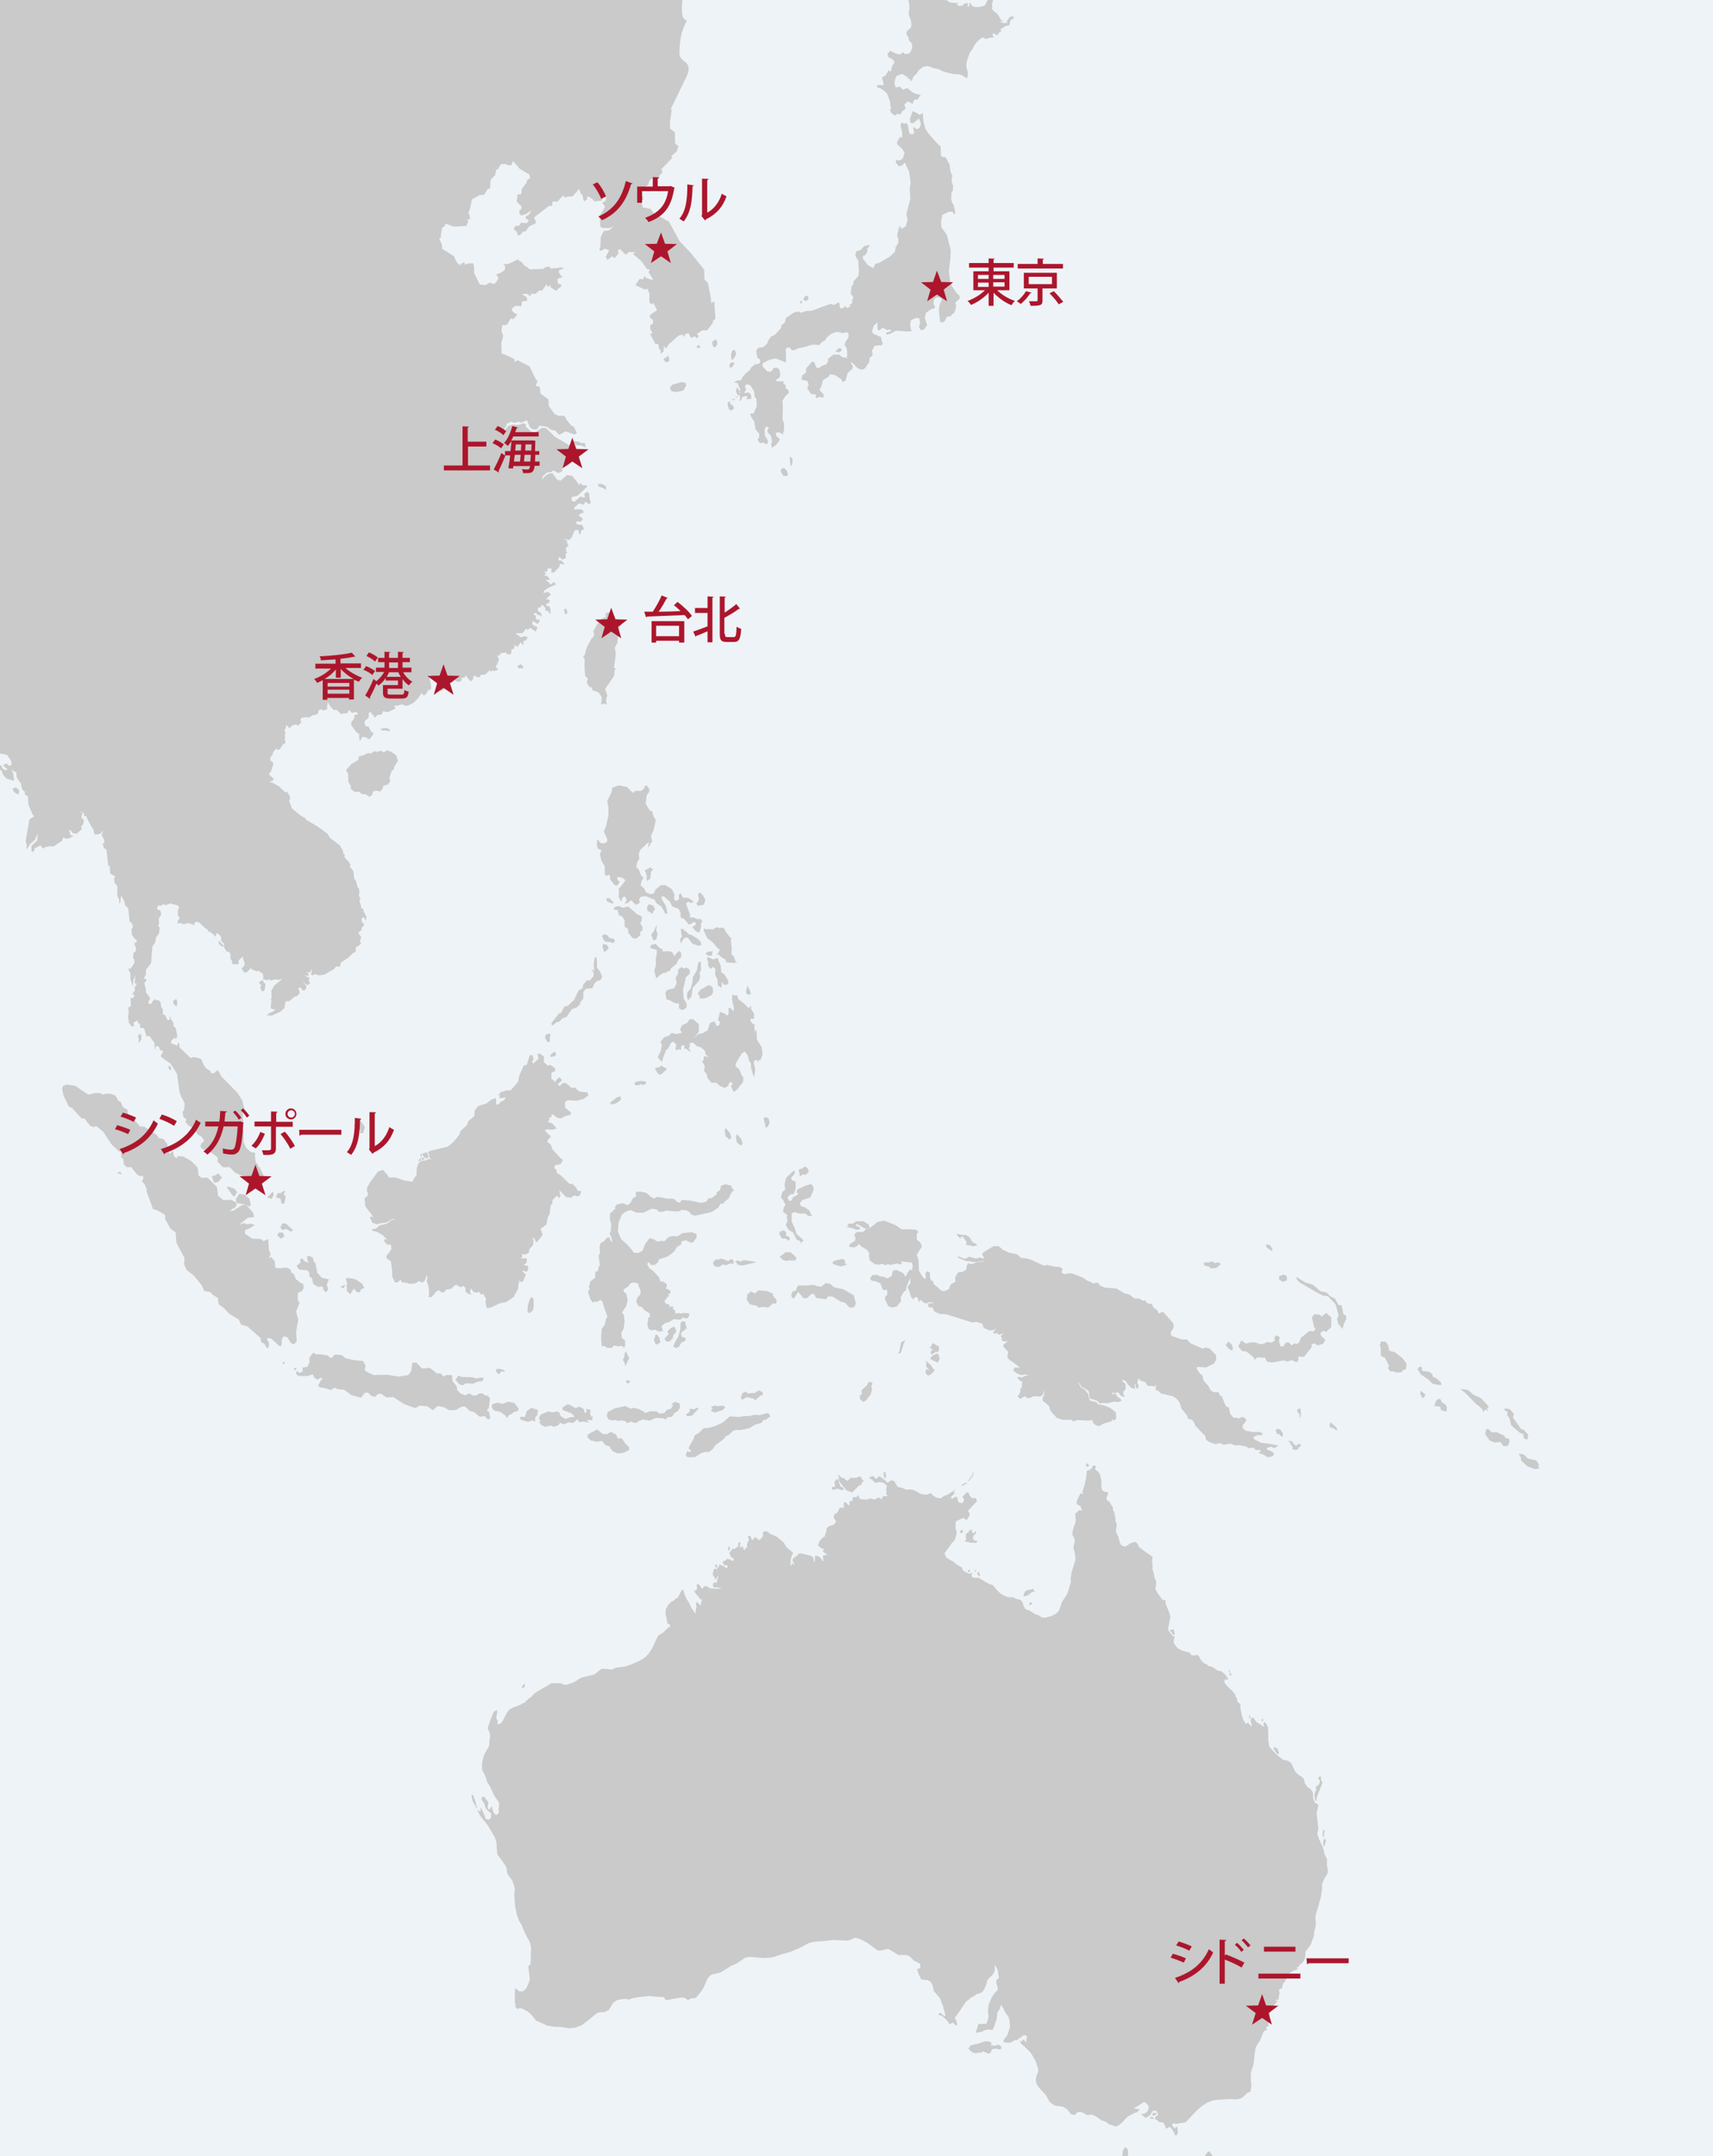 <?xml version="1.0" encoding="UTF-8"?>
<svg id="Artwork" xmlns="http://www.w3.org/2000/svg" version="1.1" viewBox="0 0 560 705">
  <!-- Generator: Adobe Illustrator 29.5.1, SVG Export Plug-In . SVG Version: 2.1.0 Build 141)  -->
  <rect width="560" height="705" style="fill: #eef3f7;"/>
  <path d="M233.9,104.2l-.4-5.5h-.5l-.5.5-.1-1.7-1-5-1.1-1.1-.1-3.2-4.2-5.3-3.8-4-3.5-6.4-5.2-3-.8-1.2-2.6-.5-.4-1.9.7-.8-.5-1.6v-1.8l1.9-1.2.6-1.6,1.4-.9,1.5.1.3-.8,1-.9-.4-1.1,3.6-3.7-.4-.5,1.8-1.6.6-1.7-1.1-.9-.1-3.7-1.5-1.1-.1-2.1.6-4.2h-.4c1.7-3.5,3.4-7,5.1-10.5.6-1.3,1.2-2.8.5-4.1-.6-1.1-2-1.5-2.5-2.7-.2-.5-.2-1-.2-1.5.1-3.6.6-7.2,2.5-10.3-.6-.1-1.2-.6-1.4-1.3-.2-.6-.2-1.3-.3-1.9,0-2.5.3-5,.5-7.6-.9-.8-1.4-2-2.1-2.9-.5-.6-1-1-1.6-1.5-1.1-.9-2.1-1.7-3.2-2.6-.2-.2-.5-.4-.6-.7-.2-.4-.2-.8-.2-1.2-.1-2.5-.1-4.9-.2-7.4.3-.5.7-.9,1-1.4.5-.6,1-1.3,1.6-1.9.1-.1.2-.3.4-.4s.4-.1.5-.1c1,0,2,.1,3,.1.4,0,.8,0,1.1-.1.3-.2.6-.5.5-.9-.2-.7-.6-1.4-1.1-2-.4-.4-.8-.8-1.1-1.2-.8-1.3-.4-3,0-4.5.3-.8.4-1.6.7-2.5-1.1-2.2-2.4-4.4-3.8-6.4-.3-.4-.6-.9-.8-1.4-.3-1.2.7-2.4.8-3.7.1-1.4-.9-2.7-1.9-3.8-1.8-1.8-3.9-3.5-6.2-4.8,0,3-.8,6-2.3,8.5-1.2,2.1-3,4.3-2.5,6.7,0,.2.1.4.1.6,0,.4-.4.7-.7,1-1.4,1.1-3.1,2.1-4.5,3.2-5-3.6-11.4-4.7-16.6-8-.3-.2-.5-.3-.8-.4-.4,0-.8.2-1.1.4-1.9,1.2-3.6,2.6-5.7,3.3-1.3.5-2.7.2-3.8-.6-7.9-5.6-14.8-12.7-23.5-16.8-1.7-.8-3.3-1.7-4.9-2.6-1,1.8-1.7,3.7-2,5.7-1.7-.6-3.4-1.6-5-2.4-1.7.9-3.5,1.9-5.4,2.5-1.1.3-2.3.6-3.3,1.2-.6.4-1.2.9-1.7,1.4-1.3,1.3-2.3,2.5-3.6,3.8-.5,2.5-.7,5-.5,7.6.3.1.7,0,1.1-.1.7-.3,1.4-.6,2.2-.8.1,0,.2-.1.4-.1.1,0,.2.2.3.3,1,1.4,2.1,2.7,3.3,3.9-.7,1.1-1.6,1.9-2.3,3-.4.6-.8,1.3-1.1,2.1H.4L-10.2-5.6-1,36v209.4l.5.1.6.9,2.2.4,1.4,2.1.1,1.2-.9.3-.8-.8-1.1.6,1,1,.4.2-.4.5-1.1-.5-.5-1.1-1.3-.1.2.8,1.4,1.2.1.8,1.2,1.5,2.6.8-.3-2.5-.6-1.2,1.7,1.1v1.2l.6,1.1.8,1.1.5,2.1,1,.8-.3.2.4.8.7.3.2,2.8,1.3,3.1.6.7-1.6,1-1.2,7.1.4,1.5-.2.5.2.6,1.1-1.7,1.5-1.3.9-2.1-.1,2.3-1.9,1.8v1.9l.8-.1.2-1,1.9-1,.8,1,.7-.2.2-.7.1.4h.8l.2-.3,1.4.2,2.9-1.9.4-1.2.7.5h1l1.6-.9-1.1-.3.1-.5-.5-1.1h.5l.8,1,1.2.2,1.8-1.5-.3-.9.7-.7.2-1.5-.8-.6.1-.8.3-.5-.8-.9,1.3.8v.8h.7l.3.8,1.4,2.7.6.8.4,1.7h1.2l1-.4.5-.9v.8l-.4.7.9,1.7v.9l-.5.2.3,1.4.9.6.6,5.3h.5l.1,2.5,1.8,1-.5.5.1,1.5,1,1.2-.1,3.1.7,1.3-.1,1.2.4-.3.3-2.3,1,1.7.3,1.5,1,.9.5,4.4.7.5.4,1.3-.5.7.1,1.8.7,1,1.1,1.1-1,.8.7,1.9-.4.8-.5.2-.2,1.9.4.4v1.2l-.9,1.4-.5.5-.5-.2.1.7.5.9.1,2.1.7,2.2.2-2.1.7-1.5-.3,2.6.8.1-.9,1.4.3.6-1,1.5.8.2-.5,1.1-.8-.2.1,2.8-.9.4.2,2.1-.3.6.4,2.4.7,1,.9.1-.1-1.3,1.4-.7-.1.7.8.6v1.1l1.3.2.8,2.6h1l1.6,2.2v1l1.4.2.5,1.2.8.1v.8l-.6.7.1.6,3.1,2.2,2.1,3.4.8,5.9.8,1.9.9,1.8-.3,2.3-.4.4.2,1.6,1.1,1-.4.6.9,1.2,1.9,1.1,1.2,1.9,1.3.8.9,1.3-1.1,1-.2,1,.9.8,2.6,1,2.2,1.7-.1,1.3,1.7,1.8,1,.1,1-.2.8.6,1.1,1.2,2.2,1.1,1.1.6.9,1.1,1.4.7.5-.5.5.8,1.4-.9v-.3l-.7-.1.5-.2.1-.8-.4-.5.8.6-.1.8.3.5,1.1.2v-1.8l-1.5-3-.4-.2v-.4l-.3-.5-.5-.4-.3-2.2.2-.5-.3-.6h-1.1l-1.6-1.5-.9-1.9v-3.6l-.5-1v-1.2l.4-.6-.2-3.5.6-.8-.7-2.9-1.6-2.5-5.2-5.3-1.1-2-.6.2-.7.7h-1l-.2-.7-1.3-.8-.8-1-.9-2.1-1.3-.5-1.4-.2-.6.4-.9-.7-2-2-.9-.8-.1-1.3-.4-.3-.2,1-2.1-.8.2-1,1.1-.8.3.5.2-.5.3-.4-.6-2.9-.7-.4v-1.2l-.8-1.2-.3-1.1-.1.6v.8h-.8l-.7-1.6-.8-.3.1-1.5-.6-.9-.2-1.5-.6-.6-1.1-.2-.3-.2-.7.8-.2.6-.8.2-.4-.5.7-1.4-1.4-2v-.9l-.4-1.5-.1-.6.7-.9-.2-.4-.7-.1.7-1.4v-1.5l1.7-2.2.4-5.4,1-1.5.2-1.5,1-1.3.2-2-.5-.4.3-.9-.1-1.6.8-1.2-.2-1.3-1.2-.6.3-1v-.3l.4.2h.8l.5-.6.5.4.9-.1,1.1-.5.5.4.5-.1.2.2,1.2.2.4.9-.4.4-.1,1.9.7,1.1-.5.5-.4,1.1,1.1-.1,1,.4,1.4-.4,1.5.4.6.4.1-.3-.2-.3.8-.7,1,.4,1.9,1.8.9.5v.6h.6l1.5,1.2.2.4.3-.1.1-1,.6.1,1,1.1v1.4l.9.8.1,1.4,1,1.4.6-.2.5,1.1-.1,1.1.5.8.2,1.1,1.1.1.9-.1v-1.2l.9-.8.6-.4v.9l.5,1.1-.1.9-.9,1,.5.7.2.5.8.1,1.2-1.1.1-.4.8.6,1.4.5.4-.3,1.6,1.2.1,1.2-.2.4,1.4.4.7-.3.7.4,1.1-.4,1.5.2,1-.5-.6.7-2,1.6-1,1.7.1,2.3-.3.9.4.1-.2.2-.2,2.2,1,.5.7-.3-.7.8-1.3.6-1.1.7,1.7.2,3.1-1.4-.1-.3h.3l.9-.8.2-1.5.3-.8.9.1.6-.4,1.4-1.2.7-.1.4-.5.6-.4-.3-.4.1-.4-.4-1,.8-.1.6.8.6.2.6-.8.1-.7-1.3-1.4,1.5,1.1,1-.5-.5-1.1.4-.7-2-.9,1.2.2.4-.3v-.5l-.8-.6,1.2.3.2-.4.3-.8.1.9-.2.9.3.3,1.3-.4.8.4,1.9-.2,3.1-1.8.8-.9h1.3l.2-1.2,1.4-1,1-.6,1.6-1.6.8-.3.2-1.7.8-.3.9-.9-.5-.6.5-1.3-1-1.5,1.1-.9v-.8l.7-.6.1-.6-.7-.7-.1-1.1.6-.4.5.5v.5h.3l.2-1.1-.8-1.6-.3-1-.6-.3-.1-.7-.5-1.8.3-.5-.5-1.2.2-.8-.1-1.3-.5-.5-.6-2.3-.5-.4-.3-2.6-1.2-1.5.3-.6-.4-.6v-.1l-1.6-1.7.1-1h-.4l-.2-1.1-1-1.8-3.2-2.4-.8-1.4-3.5-2.5-3.6-2.1-.2-.5-1.6-.9-2.8-2.3-.3-.9-.6-1.6.3-.5v-.8l-.9-1.6-.7.1-1.9-1.8-2.1-1.2-1.2-.4,1.2-.3.2-.8-1.5-1.3.8-1.2.7-2.4-.5-.7-.5-.1v-1.3l.6-.5.4-1.3.6-.5.1-.6.4.5h.9l1.1-1.7.5-.2.4-.6-.4-.8.2-.3-.1-1.1.2-1.1-.4-.4.5-.8.1-1,.5.2.5.7.5-.2.7-.7,1.1-.2.7.4.3-.5.7-.5-.3-1,.4-.6,1.3-.2,1.2.1,1.2-.8h.6l.8-.3.5-.8-.3-.6.5.1.5-.3.9.4,1.2-.5-.1-.8.3-1.4.7,1.3,1.3,1.3.7-.2,1.7,1.5.8-.3,1,.1.7-1.2,1,1,1-.3.8.3.1.5-1,.1-.2,1.2-1,1.3v.8l1.7,2.4,1,.6-.1.7.2,1.5.3-.3.6-1,1.6.3v.4h.8l1.2-1.6-.3-.6-.6-.1v-.4l-.8-1.4h-.8l-.5-1.3.3-.6,1-.8.2-.9-.2-.8h.3l.5-.5.1.4.3.5h.4l-.2.2.1.3.6.1-.3.4.4.1.8-.8,1.4-.2.5-1.1,1.2.4,1.3-.5,1.5-.8-.5-.9h1.2l1.4-.4,1.4.5.8-.2,1.6-.8,1.4-1.4.9-1.2.1-.6.4.3.6.5.7-.5.6-1.1,1.1-.6-.2-1.7-.3-1.3.1-1-.3-.8.7.6,1.8.9.2.9,1.5,1.4.9-.2-.7,1-.9.4.2.6,2.5-1.2.2-1.4,1.3-.4.6-.6,1.1.6,1.1-.3.1-1,1.1-.3.3-.7.5.9,1.1,1.2.7-.6.2-1.2h.8l.1.4h1.2l.2-.7,1.6-.2.9-.9.6-.6.2.8.5-.6.8.2,1.2-.5-.9-.9.6-.9.5-1.5-.6-1.4.7.2.5-.8,1.8-.3.2.6h1.3l.3-1.7h.7l.2-1.1.6-.1.1.6.4-.3.9-1.3.8,1,.2-1.5.8-.1.5-1.1-1.2-.3-1,.4-1.8-1.3,2.4-.1,1.1-1.5.5.5.8-.7,1.9,1.2.5-1.5-1.2-.4-.5-.7.2-.9,1.5,1,.8-1-.2-.4h-1l-.2-1.3-.8-.6,1-.3.5.7h.7l.5.7v-1.2l-1.2-.9.1-1.1h.8l.5-.9,1.1,1v1h.8l.8,1.2.1-1.7-.5-1h-.7l-.3-.8,1-.3.2-.9-1.2-.4,1.6-1.4-.8-.8-1.1.1-.5.5.2-1.1,1.5-1,2.4-1-.8-.8-.9.8-1.7-1.5h1.5l-1-1.3-1.1-.1.7-.6-.6-.8.9.2.3-1.2.4.1.8-.1-.1,1.4h.9l1.8-1.9.1-.9,1.6.1-1-1.2-1.1-.1.3-1.2,1,1,1.2-.6-.1-1.2.5-.5-.4-.7.1-1,.8-.5-.5-.9v-.8l-1.4-.8,2,.6.8-.7,1.1-2.5,1.2-.2.2,1.2.4.5.3-1.4,1-.6-.8-1.3-1.4-.1-.6-.6.6-.5,1,.2.8-.8-.6-.7-.9-.5,1-.9.5.1.2-.6-.8-.7-2.3.1.1-.7,1.5-1.3,1.4.4.4-.3.2-.7.9.5.1.5.9-.7-.4-.9-.2-2.1-.8-.5-.9.9.3.4v.6l-1.5-.3-1.8,1.6-1-.2v-1.3l1.9-.4,3.2-3-.2-.4h-1.4l-.6-.8-.4.7-2.3-3-1.7-.3-2.2,1.9-1.1-.4-1.5-2.1-1.5.3-1.5,1.2-.4,1.2.2-1.7,1.6-1.3.9.1,1-.7,1.7.9,1.2-.6.1-1.2.7-.6.9.1,1.7-1.9,1.9-.2.1-1-1.7-2.8-3.7-2.3-2.4-1.4-2.9-2.8-1.4-.1-2.3,1.6-1.1-.3-1.8-1.7v-.8l-.8-.3-1.6.6-1.8-.2-1.6.5-2,2.4,1.7-3.2,1.3-.6.9.3h.9l.4-.4,1.1.4,1.9-.8.9,2.2.9.8h1.4l.9-1.2,2.3.3,1.6,1.1,1.1.1,1.4,1.5,2.1-1.2,2.9,1.1.8-.5-1-2.1-.9-.4-1.7-2.1v-.5l-.8-.6-1.5.1-1.4-.6-1.9-2.7-.1-2.1-2.6-1.9-.2-2.1-1.4-.5.7-1.7-.5-.1-2.2-4.5-3.9-2-1,.6v-1l-3.7-1.7-.5.1-.1-3.6.6-2.4-.6-1.6.4-2.1.5.3,1-.3,1.3-2.1.7.4,1.3-1.5-1.3-.8-.6-.9,1.1-1.2,2.2.1.1-1.5,1.8-.3-.2-1.1-1.6-1,1.6-.2,1.2.9.3-.9,1.3.1,1.3-1.1h.9l1.5-2,.5.9.6-.8.2.8,1.7,1.2,1.8-1.5v-.6l-1.1-.2-.2-1.5.9-.5h.8l-1.2-1.7.1-.8,1.6-.5-.9-.4-1.7.3-2,.1.1-.6-1.6.1-.6.6-4.5.2-.9-.8-.9-.4-.8-1.2-.8-.3-.4-.6-3.2,1.5-1.7.1.6.5v1.3l-1,.8-2,.8.3.2.6.9-.8,1.4-.7.6-1.4-.5-1.3.8-1.9-.1-1.9-3.8v-1.9l-.3-1.3-1.9.1-.8.4-.1-.7h-.8l-.6.9-.5-.8-.1.6-1.1-1.8-.3-.9-2.4-1.6-1.5-.9-.2-1.6-.8-1.7.6-.6-.1-.7.2-.8.2-1.5.9-.6.2-.8,2.7,1,2.3-.1,1.8-.1.7-1.5-.4-.7h1l-.3-1.7-.4-.4.5-.8.8-3.6,2.5-1.4,1.5-.1,1.1-1.9.8-.2.2-2.8,1.5-1.6.3-1.6.6-.3.9-1.6,1.6-.1.7.4h1.2l.5-1.4,2.2,2.6,3.2,1.9.2,1.2-.9.5-.3,1-1.5,1.9-.2,1.8-1.4.1.2.5-.3,1.8,1.6,1.6-.1,1-.6.3v.9l.6.8,1.6-.5,1.7-1.3-.6,1.3-1.3.9.2.7.8.2-.2.8-.6.4-1.6-.2-.7,1-1.2.1-.6,1.1,1.1.8.2,1.1.9-.1.9-1.1h.8l1.2-1.7,2-.9.2-.6-.6-1.4,1.8-1.4,3.1-2.4.9.1.3-1.5h1.6l1.7-1.9.8.6.8-.3,1.6-.1,2.1-2.4.7,1.8.3-.2.6,2.5,1-.7.1-1.1,1.6.9.7.9,2.3-.3.8-1,.9-.1-.4,1.2-1,.6.9,1.4-1.7,2.8.1,3.4.5.6,2.6.1,1.4-.7-1.5,1.4-1.8.2-1,2-.1,3-.4,1.3.6.2,1.2-.7,1.5.5-1.2,2.2.6,1,1.5-1.2.9.6,1.3-1.7-.4-.8.8-.5,1.8,1.9,1.2-.9,2.2.1-1,.5,2.8,2.4,1.8,2.6,1,.2-.5.8,1,1.5.6,1.2-2.4-.8-.5-.7-.5,1.2-1-.3-1.5,2.1,3.1,1.5.8-.3.7,1.6v3l.8.5.5-.5,1.2,2.4-2.3,1.6-.1.8,1,.8.1,1.2-.9.5v1.4l.8,1.3-.9.1,1.7,3.3,1,.1.3,1.6.5.4-.1,1.2,1-.8.1-1.8.7.9,1-1.5,3.2-2.8,1.3-.3.2.8,1-1.2.8.1.7,1.4,1.3-.5.5.6.7-.5-.5-1,1.7-1.1h1.6l1.9-2.5-.1-.5.9-.8h0Z" style="fill: #c9cac9;"/>
  <polygon points="162.1 448 162.1 448.4 163.1 449.4 164 448.3 164.7 448.5 165.1 448.5 164.9 448.1 164 447.7 162.6 447.5 162.1 448" style="fill: #c9cac9;"/>
  <polygon points="92.4 445.3 92.5 446 93 445.9 93.1 445.3 92.4 445.3" style="fill: #c9cac9;"/>
  <polygon points="286.7 399.6 286.2 400.1 284.3 401.5 283.2 401.8 282.2 402.8 280.2 402.8 279.2 403.7 279.7 404.7 279.5 405.7 277.8 406.8 277.6 407.6 279.2 407.9 280.4 407.3 280.8 406.7 281.5 407.5 283.5 408.7 284.3 410 284 410.4 284.4 412.1 285.9 413.3 287.2 413.5 288.5 413.2 289.4 413.7 290.2 413.3 291.1 413.6 293.3 413.1 294 413.4 294.9 413.1 294.4 412.4 298 412.8 298.4 413.8 298.2 415.3 297.5 415.1 296.7 416.1 296.1 417.5 295.2 416.2 293 415.2 291.9 415.5 291.5 417.2 290.1 418 289 417.5 287.5 417.3 286.9 416.8 285.2 416.9 284.4 418 284.9 418.7 286.5 419 287.8 419.6 288.5 421.4 289 421.9 289.9 421.6 290.1 422.6 290 423.5 289.4 423.8 289.3 424.7 290.4 427.1 291.7 427.5 293.1 427.2 294.6 425.4 294.4 424.2 295.5 422.3 296.1 422 296.3 420.9 296.9 419.3 297.6 417.9 297.6 419.6 296.7 420.8 297.3 422.3 297.8 424 298.6 424.9 298.9 424.3 299.5 424 300.1 424.4 300.3 425.8 300.9 425.1 301.3 425.2 301.8 425.8 302.8 426.2 304 425.7 305 425.9 305.1 426.2 304.5 426.1 303.5 426.2 303.4 427.3 305 427.6 305.1 428.2 305.5 428.8 307.2 429.6 309.3 429.7 313.7 431.1 317.9 432.4 319.1 432.2 321.1 432.8 321.6 434.2 323.5 435 324.8 434.9 325.8 434.3 324.6 435.7 325.2 436.1 326 435.8 326.4 436.4 328.1 436 327.1 436.9 327.6 437.5 327.3 438 328.1 438.6 329.5 438.5 328 439.7 328 440.3 329.6 442 329.3 443.5 329.7 444.4 330.9 445.2 332.8 446.6 333.4 447.3 332.2 447.1 331.6 447.2 331.2 448.2 332.4 449 333.7 449.6 335.2 449.4 336.3 449.7 335.4 449.8 333.9 450.4 333.3 450.2 332.5 450.3 333.3 451.4 334.2 451.7 334 453.6 333.6 454 333.6 454.9 333.2 456 332.6 456.4 333.4 457.4 335.1 456.5 335.7 457.1 336.7 457.1 337.9 456.5 340.1 456.6 341 456 341.3 454.5 341.4 456.1 340.8 457.1 341 458.2 341.7 458.6 343.1 459.9 343.1 460.4 343.5 461.4 345.5 463.6 347.3 464.2 350.2 464.2 350.9 464.7 352.2 464.3 356 464.5 357 464.2 357.3 465.1 358.2 466 359.3 466.3 360.9 465.4 363.4 464.7 363.6 464 364.2 464.5 364.9 463.8 364.8 461.8 362.9 460.3 360.8 459.5 359.1 459.2 358.4 458.5 357.3 458.1 356.8 458.2 356.1 457.6 355.8 455.9 354.5 454.2 353.2 453.6 352.9 452.7 352.1 451.9 353.1 452.5 353.5 453.5 354.3 453.7 355.9 454.8 356.1 456 356.3 457.4 356.9 457.4 358.7 458 359.6 458.9 360.4 458.7 362.1 458.8 364.1 458.3 365.5 458.4 366.7 458 366.3 457.4 365.3 456.7 364.8 455.7 363.8 455.9 363.3 454.9 364.1 455.6 365.5 455.2 366.6 456.5 367.9 456.7 367.2 455.9 367.3 454.9 367.9 454.4 368 453.6 367.9 452.5 366.9 451.6 366.9 451.1 368.1 451.6 368.6 452.5 369.9 453.8 371 454.1 371.1 453.4 370.8 452.4 371.2 452.7 371.5 454 372.1 453.9 372.2 452.9 371.8 452.1 372.2 450.6 372.8 451.4 374.5 451.9 375 453 375.9 453.2 376.8 453.1 377.2 453.5 377.9 452.7 377.8 453.6 377.8 454.5 378.6 454.7 379.5 455.6 383.4 456.5 384.5 457.2 385.6 458.5 386.2 460.5 388.1 462.9 388.4 463.9 389.7 464.2 390.5 465.4 390.8 466.2 394.1 469.6 394.2 470.7 395.4 471.5 397.4 472.2 398.2 471.9 399 471.9 400.1 472.4 402.3 472 403.8 472.6 405 472.5 407.2 472.9 408.3 473.5 409.8 473.3 410.5 474.1 412 474.1 412.2 474.5 411.4 475.1 412.8 475.5 414.5 476.5 416.1 476.1 416.5 475.1 414.8 474.1 414.2 474.1 414.2 473.4 415.5 473 416.6 473.5 417.9 472.6 415.2 472.1 412.1 471.7 410.2 470.7 409.6 469.9 411.2 469.2 412.2 469.3 412.9 468.8 411.9 468.2 409.5 468.2 407.2 467.8 406.3 467 406.2 466 407 465.1 407.5 464.2 406.7 463.4 405.8 463.3 405.2 463.8 404.1 463.5 403.3 463.6 402.1 462.2 401.8 460.3 400.7 459.7 399.4 456.5 398.8 456.3 398.4 455.2 396.8 455.2 395.8 454.6 395 453.1 393.5 451.5 393.1 449.8 392.1 448.9 391.2 447.5 391.4 446.9 394.3 447.1 396.9 445.8 397.6 444.5 397.5 443 395.4 440.9 393.9 440.6 393.3 441 391.7 440.3 389.2 439.2 387.9 437.9 386.5 438 383 436.8 382.6 435.8 383.6 434.2 383.7 432.9 382.8 431.8 380.3 429 379.6 429.1 378.8 429.5 378.3 428.4 377 427.4 376.6 426.4 375 426.1 374.3 425.1 373.7 425.3 372.4 424.6 370.8 424.5 369.3 423.3 367.6 422.9 365 421.3 361.2 421 359.7 420.4 358.9 419.4 358.2 419.4 357.7 419.7 355 418.5 354.3 417.9 352.9 417.3 350.6 416.4 349.3 416.3 348.1 416.6 347.2 416.3 347.1 415.5 347.4 414.9 346.3 414.2 345 414.2 343.2 413.8 342.3 413.6 341.2 413.8 337.1 411.9 335.3 411.4 333.8 411.3 332.5 410.1 329.9 409.6 327.8 408.6 326.6 407.5 324.9 407.4 321.4 409.5 321.1 410.2 321.8 411.4 321.5 412.5 319.4 412.7 318.1 413.2 317.3 413.3 316.6 413 316.1 413.7 315.9 415.1 314.6 415.9 313.2 416 312.3 417.5 312.3 419.2 311.5 419.5 310.7 420.1 310.3 421.4 309 422.1 307.8 422.1 306.9 421.2 305.3 419.9 304.9 418.6 304.4 418.9 304 417.5 304 416.1 303.2 415.6 302.5 416.3 302.7 418.1 302.1 418 301.3 417 300.4 415.4 300.3 412.1 299.7 410.2 300.5 408.9 301.4 407.6 300.9 406.3 299.7 405.3 299.7 403.5 300.2 402.8 299.6 402.1 297.2 401.9 294.9 402 292.6 400.5 289 399.1 286.7 399.6" style="fill: #c9cac9;"/>
  <polygon points="136.6 379.8 137.8 379.3 137.4 378.6 136.6 379.8" style="fill: #c9cac9;"/>
  <polygon points="137.8 378.7 138.1 379.3 138.9 378.9 138 378.3 137.8 378.7" style="fill: #c9cac9;"/>
  <polygon points="137.4 377.8 137.6 378.2 137.9 378.1 137.9 377 137.9 376.9 137.4 377.8" style="fill: #c9cac9;"/>
  <polygon points="138.7 377 138.6 377 138.2 377.1 138.2 377.8 139.2 378.8 140.1 378.4 139.6 376.7 138.7 377" style="fill: #c9cac9;"/>
  <polygon points="236.9 369.7 237.2 371.5 238.5 372.6 239.1 371.9 238.6 370.4 237.2 368.8 236.9 369.7" style="fill: #c9cac9;"/>
  <polygon points="20.6 355.1 20.3 355.9 20.7 358 22.5 361.8 23.6 362.3 26.7 365.7 27.6 365.7 29.5 368.1 30.6 368.5 31.5 368.2 33.8 370.1 36.4 374.1 38.9 376.5 39.6 376.5 39.6 378.4 40.3 379 40.5 380.8 41.4 381.6 42.9 381.6 44.8 384 45.8 384.6 46.7 384.4 46.9 385.2 46.4 386.2 47.3 387.2 48 389 47.9 389.5 49.3 393.3 50 395.3 51.8 395.9 54 397.3 54 398.6 55.7 401.7 57.4 402.9 57.7 406.4 60.3 411.3 60.2 413.3 60.9 415.1 63.4 417.1 66 420.3 66.8 422.1 68.8 422.5 69.5 423.3 71.2 424.4 71.5 426.5 73 427.5 74.9 429.5 78.1 431.5 78.8 433.1 80.9 433.7 85.1 437.4 85.4 438.9 86.4 439.3 87.3 440.9 87.9 440.3 87.9 438.9 87.4 438.2 87.4 437.4 88.7 437.7 91.5 440.2 92.1 439.8 92.1 437.9 92.7 436.9 93.9 437.2 95.2 439.2 96 439.6 97 438.6 96.8 435.4 97.5 431.5 96.8 428.9 97.9 426 97.3 425 97.4 422.7 98.7 422.1 99.3 421.1 99.1 419.8 98 419.3 96.7 418.2 96.1 416.6 95.3 416.1 94.9 415 93.5 414.4 91.4 414.7 90 414.5 89.8 412.4 88.7 411 87.8 411.5 88.5 410.1 87.9 408.6 87.7 405.1 86 405.8 85.3 405.1 82.5 405 80.1 403.4 80.1 402.2 81.6 401.6 83.2 400.6 82.2 400.1 80.6 400.3 79.8 399.9 78.2 400.5 79.3 399.5 81 398.2 83.1 397.9 82.7 396.4 80.5 394 79.3 393.9 77.6 395 76.2 395.9 74.4 396 75.4 395.8 76 395.2 76.7 395 77.4 394 77.1 393.1 75.5 392.3 73 392.4 71.2 390.9 71.2 390 70.9 388.1 68 385.2 67 385 66 385.2 64.9 384.3 64.6 381.7 62.5 379.6 59.8 378.1 58.1 378 57.8 378.7 56.9 378.1 56.5 376.2 55.6 377.2 54.8 376.2 54.7 374.1 53.4 372.4 51.9 372.1 51.3 371.1 47.2 368.4 45.8 368.3 44.1 366.4 42.4 366.1 42 365 41.6 362.8 40.2 362 39.4 360.2 38.7 360 37.7 358.2 36.1 357.6 34.6 357.6 33.6 357.9 32.8 357.4 31 357.4 28.9 357.9 27.9 357.3 24.6 355 21.7 354.6 20.6 355.1" style="fill: #c9cac9;"/>
  <polygon points="175.7 344.8 176.1 346.1 174.5 347.6 173.9 347.5 174.4 346.2 174.1 345 173.2 345 172.2 348.2 171.2 348.4 169.7 351.9 169.4 353.7 166.9 356.5 165.6 356.5 163.6 357.2 162.9 358.2 163.6 358.1 163.1 358.9 163.8 359.1 165.4 358.7 164.8 359.7 163.6 360.3 163.1 361 162.2 361.2 162.2 360.4 162.1 359 160.7 359.5 159 360.8 156.4 361.6 155.1 363.2 155.1 364.9 153.2 366.5 152.6 367.9 150.6 369.8 150.1 371.1 148.3 373.3 146.4 374.9 140.6 376.3 140 376.6 140.4 378.5 141.1 379.2 140.2 378.9 139.2 379.4 137.5 379.6 136.7 380.6 136.2 382.1 136.2 384.1 135 385.8 135 386.4 132.2 386 129.3 385 127.2 385 126.4 383.9 125.2 382.5 123.6 383 122.8 384.1 121.1 386.4 120 388.3 119.9 389.3 120.3 390.3 120.1 391.1 119.2 391.7 119.4 394.4 121.5 397.1 122.1 398.1 121.3 397.7 120.9 398.2 121.8 399.8 123.2 400.3 124.1 400 126.4 399.7 128.3 398.5 129.6 398.9 128.2 398.8 126.5 400.1 124 400.7 122.9 401.7 121.6 401.9 121.7 402.4 123.3 402.8 125.1 403.8 127.1 405.9 127.8 407.1 128 408.4 127 409.8 126.2 410.8 126.6 411.6 127.8 412.4 128.2 415.6 128.2 417.3 129.1 419.3 129.9 419.3 131 418.4 131.4 419.3 132.9 419.4 134 419.8 135.8 419.6 137 418.8 137.9 419.4 138.8 418.8 139.4 417.4 139.3 416.6 139.8 417.6 139.5 418.8 140.1 420.6 140.3 423 140.1 424.1 141.1 424.1 142.8 422.1 143.6 421.9 144.4 422.6 145.4 422.4 145.7 421.7 147.5 421.4 148.6 420.3 149.3 420.1 150.6 420.9 151.4 420.4 152.2 421.1 152.2 422.2 152.8 422.9 154.1 423.3 153.6 422.4 154.1 421.2 154.7 422.4 155.9 422.7 156.5 422.3 157.3 423.3 158 423 158.2 423.5 158.9 424.6 158.7 425.7 159.1 427.7 160.5 427.5 163.4 426.1 165.5 425.7 167.9 424.1 169.4 421.3 169.4 420.4 169.8 418.6 170.1 419.1 170.9 419.1 171.9 416.8 171.5 416.4 170.9 415.8 170.9 415.2 171.1 415.5 172.3 415.8 172.7 414.7 172.5 413.8 171.7 413.8 171.2 413.5 172.1 412.9 172.3 411.7 172 411.4 170.3 411.5 170.8 410.7 170.6 410 171.6 410.2 172.8 409.7 173.1 408.4 174.3 407 174.4 405.5 174 404.6 174.7 404.9 175.3 406.3 176.5 405 177.4 403.7 176.7 401.8 178.6 400.4 179.1 397.9 179.7 396.9 180 394.2 180.6 393.4 180.6 392.4 182.1 390.9 182.8 391.8 183.2 391 182.8 389.1 185.1 391.4 186.7 391.6 187.8 390.8 188.7 391.2 189.6 390.8 190 389.5 188.8 389.3 188.4 388.4 187.2 387.1 186.2 387.1 183.2 384.2 182.1 383.6 181.8 382.4 181.2 381.9 181.4 381 183.3 380.6 184 379.3 182.9 378.3 180.6 375.8 180.1 374.3 178.9 373.3 179.4 372.2 180 372 179.9 371.3 179.3 370.9 178.1 369.6 178.8 369.2 180.4 369.4 182 369 180.6 367.4 179.1 366.8 179.6 366.1 179.5 365.4 180.2 365.3 180.4 364.2 182.1 365.4 183.3 365.7 184.8 364.9 186.6 364.5 186.6 363.7 184.7 362.1 184.7 360.3 185.6 359.7 188.5 359.9 190.8 359.3 192.3 358.2 192 357.1 190.9 357.1 189.2 356.8 188 355.6 186.8 355.7 185 354.1 184 354.1 182.9 355.1 182.3 354.5 183.8 353.2 183 352.3 182.4 352.5 181.4 353.8 180.8 353 180.2 352.8 180.3 350.7 181.5 350.2 181.5 349.3 179.8 348.1 179.2 348.5 177.8 347.3 177.8 345.4 176.3 344.4 175.7 344.8" style="fill: #c9cac9;"/>
  <polygon points="298.2 36.9 297.5 38.6 297.5 39.8 298.1 40.4 298.8 40.1 300.4 38.7 301.1 40.5 300.6 41.8 299.7 42.3 298.8 41.6 298.5 41.6 298.9 43.3 298.3 44 297.3 43.6 297 42.3 296.8 40.9 296.3 40.2 295.5 40.5 294.7 40 294.4 41.2 294.9 43.2 295 44.7 294.1 45 293.3 46.3 293.3 47.1 295.1 48.9 295.7 50 295.1 51.9 294.1 52.5 293 52.3 292.8 53.1 293.8 54.4 294.9 54.1 295.8 53.1 297.2 56.2 297.7 59.7 297.4 61.6 297.6 65 296.3 70 296.7 71.9 296.1 74 294.4 75 293.6 77.1 293.7 79.4 292.8 80.8 292.6 82.3 290.9 83.9 287.5 85.9 286.1 86.3 285.5 87.7 283.7 86.7 282.1 84.6 282.1 83.7 282.9 83.4 283.6 82.1 283.5 81.3 284.3 80.4 284.3 80.1 282.6 80.4 281.4 81.7 279.9 82.2 279.6 83.6 280.6 85.3 280.8 88.7 280.6 90.3 279 92 279 92.9 278.4 93.6 278.1 96.1 278.8 96.8 278.9 97.8 278.4 98.2 278.7 98.6 278.3 99.5 277.6 99.6 278.1 100.2 277 100.7 276.3 100.1 275.3 100.9 274.6 100.7 274.4 99.1 274 98.9 273 99.6 272.2 99.6 271.7 99.3 268.6 100.4 267 101 265.4 101.6 263.5 101.7 261.8 102.3 261.2 101.9 259.7 102.1 257 103.9 256.5 105.6 255.5 106.3 255.3 107.3 253.3 109.5 252.1 110 251.1 111.4 250.8 112.3 249.7 113.4 247.8 113.8 247.2 114.8 247.6 117 248.3 117.4 248.6 118.2 248.1 119 246.9 119.1 245.5 120.2 245.1 121.1 244.1 121.8 242.8 123.2 242.3 124.3 241.1 124.4 239.8 125.1 240.5 125.1 241.1 125.2 241.6 126.4 242.3 128.1 241.8 128.6 241.5 127.5 240.9 126.6 240.6 127.8 241 129 241.9 129.4 242 130.3 241.6 131.2 242.3 130.8 242.7 129.8 243.8 129.5 244.5 129.7 244 130.2 244.5 130.6 245.6 130.3 245.5 129 244.7 128.3 243.4 128.6 243.5 128 243.9 127.4 243.5 126.3 244.1 125.6 245.3 126 246.6 128.1 246.7 129.7 247.3 130.4 247.4 132.9 246.4 135.1 245.2 135.3 245.5 136.1 246.6 137.9 247 140.4 248.2 141.8 248.2 143 247.6 143.8 248.5 144.9 249.6 144.7 250.6 145.3 251 144.8 251 144 250 142.4 250 140.1 250.6 139.4 251.4 140 250.9 140.6 250.9 141.3 252 142.4 252.4 144.3 252.1 145.4 252.3 146.4 253.6 145.6 255 143.7 253.7 142.4 253.6 141.6 254.3 141.3 255.3 141.6 255.9 142.1 256.3 140.6 256.3 138.4 255.8 137.2 255.9 133.2 255.8 131 256.6 129.7 257.9 128.4 257.6 127.3 256.9 127.1 256.8 125.8 256 125.6 256.3 124.7 254 124.7 253.6 124.2 254.8 123.5 255.1 122.6 254.8 120.8 253.9 120.2 252.7 120.4 252.7 120.9 251.8 121.6 250.8 121.4 249.2 119.7 249.4 118.7 251.6 117.6 253.6 117.2 255.7 118 256.8 118.5 257 117.9 256.9 116.9 257 115.4 256.8 114.5 257.2 113.7 258.2 113.6 258.8 114.5 259.7 114.5 260.9 113.9 263.2 113.4 265.5 112.7 266.9 112.7 267.5 112.9 268.3 112.5 268.3 112.1 269.8 111.2 270.1 110.5 271.8 109.1 273.5 108.5 275.6 108.9 276.9 108.6 277.4 109.1 277.4 110.3 276.4 111.8 276.1 113 276.7 113.5 276.9 114.7 277 116.1 276.8 116.6 277.1 118 278.6 118.6 280.5 120.5 281.9 120.9 282.8 120.4 284.2 118.3 284.3 116.9 285.1 116.4 285.3 115.7 285 114.8 285.9 113.1 287.1 112.9 288.3 112.9 288.6 112.2 288.3 111.6 288 110.2 285.4 109.1 285.1 108.3 285.7 106.4 286.5 105.7 287 105.5 286.8 106.1 286.9 107.7 287.4 108.1 288 107.6 288.4 107.2 289.3 107.5 290.1 108 290.8 107.7 291.3 107.8 291 108.4 289.7 108.8 289.6 109.1 290 109.4 291.1 109.1 292.9 108.1 296.5 108.4 298.3 108.2 297.8 107.8 297.5 106.3 297.8 104.7 299.4 103.9 300.5 104.1 300.8 105.6 300.4 106.9 301 107.9 302 107.8 303.1 106.3 302.3 103.9 302.7 102.3 304.5 101 305.4 100.9 305.7 100.3 305.1 99.4 305.4 97.7 306.3 97.2 307.6 97.4 307.9 98.2 307.3 99.2 306.9 101.1 307.3 105.2 308 105.5 308.9 104.9 309.5 103.6 310.7 103.4 312.1 102 312.6 100.2 312.3 99 313.8 97.5 313.6 96.6 312.8 95.9 311.2 93.6 310.6 91.9 310.2 88.5 310.7 84.5 310.8 81.7 309.5 76.7 307.8 74.4 307.6 72.5 308.1 70.2 310.3 69.2 311.4 69.2 311.9 70.2 312.3 69.6 312 68 311.7 66.9 311.3 66.4 310.9 64.9 311 64.2 311 63.1 311.5 62.3 311.5 61.8 311.6 60.7 311.2 60.1 311.1 58.3 311.4 57.5 310.8 56.4 310.4 53.7 309.1 51.4 308.4 51.4 307.6 51 307.5 47.9 306.2 46.7 303.3 43.4 302.5 42 301.9 39.8 301.7 37.6 301.8 36.9 301 37.4 300.4 37.5 300 37.1 298.8 36.5 298.1 36.4 298.2 36.9" style="fill: #c9cac9;"/>
  <polygon points="81.7 301.8 81.2 300.6 80.3 300.5 79.5 299.9 79.2 299 78.4 298.1 78.4 297.2 78 296.3 79.3 296.7 80.6 296.9 81.5 298.7 82.4 299.9 83.9 300 84.1 300.6 83.8 301.1 84.4 302.4 83.5 302.1 82.7 302.2 81.7 301.8" style="fill: #c9cac9;"/>
  <polygon points="166.4 148.8 166.7 148.1 167.4 148.1 168.3 148.7 167.7 148.9 166.4 148.8" style="fill: #c9cac9;"/>
  <polygon points="175.7 149.9 174.7 148 174.6 145.6 174.9 145.5 175.1 144.8 176.5 144.8 177.1 145.6 178 145.4 178.5 146.3 178.3 148 178 148.8 178.9 149 180.1 147.6 180.6 146.8 180.6 147.6 180.2 148.6 178.8 150.1 177.7 150.2 176.9 149.8 176.2 150.1 175.7 149.9" style="fill: #c9cac9;"/>
  <polygon points="167.2 144.2 167.2 144.8 166.5 145.8 165.4 146.5 164.9 146.2 164.8 145 165.3 144.3 166.6 144.6 167.2 144.2" style="fill: #c9cac9;"/>
  <polygon points="164.4 129.7 165.1 129.3 165.6 128.1 166.9 127.8 168 129.3 167.4 131.3 167.5 132.8 166.6 133.4 166.3 134.1 165.9 134.3 165.4 133.6 165.2 131.9 166.2 131.6 166 131 166.7 130.2 166.6 129.4 166 129.3 165.2 129.9 164.4 129.7" style="fill: #c9cac9;"/>
  <path d="M141.7,379l-.1,1.1-.2.1-.2-.4.5-.8h0ZM88.1,304.4l-.6-1.3.3-.5-.2-.6-1.5-.1-.8-1.2-.9-1.8-1.3-.2-1.3-.4.3.9v.9l.8,1,.3.9.9.6.8.1.5,1.2,1,.4.8-.1.9.2h0ZM169.7,136.4l-.5-.7-.2-1.7,1-.3-.2-.6.7-.8-.1-.8-.6-.1-.7.6-.8-.2.7-.4.5-1.2,1.3-.3,1,1.6-.5,2v1.6l-.9.6-.2.7-.5-0h0ZM170.2,150.9l.3-.7h.8l.9.6-.6.2-1.4-.1h0ZM168.6,148.3v-1.2l.5-.8,1.2.3.7-.4v.6l-.7,1-1.1.7-.6-.2h0ZM179.4,151.9l-.9-1.8-.1-2.4.3-.1.2-.7h1.4l.6.8.9-.2.4.9-.2,1.6-.3.8.9.2,1.2-1.4.5-.8v.8l-.3,1-1.5,1.5-1,.2-.8-.4-.7.3-.6-.3ZM58.9,357l.3,1.5.8,1.1.6-.4-.3-1-.8-1c-.1-.1-.6-.2-.6-.2ZM55,348.8l.5,1.1.5-.2-.2-.9-.5-.3-.3.3ZM50.5,341.8l.2,1.5.2-.8-.1-.6-.3-.1ZM45.4,338.2h.8v1.7l-.9,1.2.1-1.5-.3-.6c0,.1.3-.8.3-.8ZM169.2,217.7l1.1-.5.9.9-.5.4h-1.3l-.2-.8h0ZM184.4,199.3l.3,1.6.7-.3v-1l-.4-.6-.6.3ZM195.4,158.1l.3,1,1.4.4,1,.7v-1.2l-1.4-.8-.8.1-.5-.2h0ZM187.7,144.2l1.7.3.6.4,1.2-.1.2,1.5-1.5-.7h-1.5l-.9-.9.2-.5h0ZM261.8,98.2l.6.7-.5.3-.4-.2c.1,0,.3-.8.3-.8ZM263,98.3l-.4-.5.6-1,.9-.1.2,1.1-.6.5c0,.1-.7,0-.7,0ZM227.7,113.3l.7-.5.7.7-1.1.4-.3-.6h0ZM217.6,118.5l-.6-1,.3-.5h.5l.5-.8.4.8.1,1.2h-.5l-.7.3ZM233.8,111l-1,.8.1.8.4,1,.7-.2.5-.8-.1-1.2c0-.1-.6-.4-.6-.4ZM238.6,120.2l-.2-.8.6-.9,1.1.1-.4,1-.6.6-.5 0h0ZM239.8,117.3l-.5.5-.3-1v-1.2l.4-.9.7-.4.3.6.3,1-.9,1.4ZM294.1,79.6l.1-1.4.4-.8-.3-.2-.9.5-.1-.9.6-2.4.5-.5.2,1-.1,1,1,.3.2.8-.4,1.6-.8.8-.4.2h0ZM241.5,127.9l.8.6.5-.3-.9-.6h-.4l-0.0.3h0ZM241.1,128.9l.2.4.2-.3-.4-.1ZM240.3,129.7l.6.3.3-.4-.9.1ZM239.4,130.4l.2.6.8-.5-1-.1ZM238.4,134l-.5-1.5v-.9l.7-.4.1.9.8.4.5,1-.8.7-.8-.2h0ZM249.2,134.9l-.1-.8.4-.5.5.3-.1.9-.7.1h0ZM248,137.1l.6-.6.4.2-.5.9-.5-.5ZM247.5,133.4l-.5.7.2,1.4.5,1h.7l.3-1.2-.8-1.4v-.4l-.4-.1ZM278.2,116.1l-.6-1.4v-1.1l.5-.8.7-.1.3.9-.2,1,.2.6-.2.9h-.7ZM273.1,114.9l1.1-1.1.9.2v.7l-.9.5-1.1-.3h0ZM266.6,129.9l.6.3.5-.5.9.3.7-.2-.1-.9-1.3-1.4.6-1.2.6-2.1,1.7-1,.5-.8,1.6.2,2,1.3.6,1,.9-.4.7-2.5,1.6-1.5.1-.9-.5-.5-.3-1-1.5-1.2-1.1-.1-1-.8-1.9-.1-1.8,1.4v.9l-.7,1-1.3.4-1.1.8-.7-.2-.8-1.9h-.7l-1.9,2.2v1.3l-1.2.9-.3,1.4,2,.5.4,1.4-.4.4v.7l1.1,1.7,1.7.2-.2.9h0ZM219.5,127.9l-.5-1.1.8-1,3-.9,1.4.3.1.9-.9,1.6-2.5.5-1.4-.3h0ZM257.3,154.1l-.9-1.1-.9.2-.3.9.8,1.4,1.2.2.4-.6-.3-1h0ZM258.5,152.5l-.3-2.3v-1l.8.7.1,1.2-.3,1-.3.4h0ZM4.1,257.9l1.1-.5,1.1,1.1-.3,1.3-1.4-.8-.5-1.1ZM84.6,321.2l1.3-.8.4,1,.5.2-.3,2.2-.8.4-.6-1.2.3-.8-.8-1h0ZM71.4,307.5l1.9,1.9-.7.1-1-.8-.2-1.2ZM57.6,326.6l-1,.7.1.9,1,.9.3-1.4-.4-1.1ZM393.5,413.1l.5-.4,1.1.1,1.2-.4.9.6,1.1-.3.8.6-1.5,1.3-1.8.1-.6-.6-1.1-.2c-.2.2-.7-.9-.6-.8M496.5,475.3l1.5.2,1.5,1.4,2.7.6.9,1.3-.2.9.5.5-1.8.1-2.3-.9-2-1.8-.1-1-.7-1.3h0ZM486.4,467.1l1.2,1.2h1.8l2.1,1,.9,1,.9.1.2.9-.5,1.4-1.4.2-1.2-1.5-1.6.3-1.8-.7-1.5-2.1.3-1.4.6-.4h0ZM491.8,460.5l.1.6,1,.6-.2.9.8,1.2.5,2.2,2.9,2.5,1.1.4.2,1.4,1.1.4.3-1.6-1.4-1.5-1.1-.5-.7-1.1-1.8-2.5.3-1.2-1.4-1.6-1.7-.2ZM477.4,454.1l2.5.4,1.9,1.6,2.3,1,2.6,2.8-.6.7.5.9-1-.7-.7.9-.3-.9-.8-.8-1.4-1.1-3.3-3.4c0-.1-1.7-1.3-1.7-1.4M468.9,459.7l.9.1,1,.1.3,1.1,1,.4.8.1.1-1.4-.5-.9-1.2-.7-.3-.9-.7-.3-.9.8-.5,1.6h0ZM464.4,454.7l1.6,1.3-.4.8-.8.4v-.6l-.5-.8.1-1.1h0ZM464.1,446.8l-.7.8,1.1,1.8,2.4,1.6,1.4,1.4,1.6.4h1.4l-.3-.9-1.5-1.3-1.1-.5-.2-.9-1.1-.7-2.2-.3-.1-1.2-.7-.2h0ZM451.4,438.7l1.5-.1.8,1,.5,2,1.9.6,2.3,1.8,1.4,1.8-.2,1.9-1,.3-.3.6-1.7.2-1-.4h-1.1l-.8-1.1.4-.8-1.3-2.5-1.4-.7v-2.3l-.3-1.2.3-1.1h0ZM423.7,417.5l3.2,1.9,2.2.6,2.6,2.2,2,.4,1.1,1.2,1.6.8,1.2,2.1,1,.1.6,3,.8.3.1,1.2-.7,1.4-.5,1.8-1.4-1.6-.4-1.6.5-1.2-1-3.7-2.5-2.6-1.7-.2-2.6-1.4-4.9-2.9-.9-.9-.3-.9ZM413.8,406.9l1.3.1.8,1.2v.9l-1.8-1.2-.3-1h0ZM418.1,417.3l1.6-.6,1,.6v1.4l-1.4.4-1.1-.7-.1-1.1h0ZM405.8,438.3l-1,1.9,1.2,1.5,1.5.2,2.3,1.9.3.8,1-.8,2.4.1.7,1.3,1.7.3,1.1-.2,2.6-.5,1.4.4,1.2-.5,1.7.7.6-.8-.1-1h1.9l2.5-3.1v-1l1-.3.9.7,1.8-.5.8-1.3-1.5-1.4-.1-1,1-.6.8.4,1.7-1.6v-3.2l-1.6-1.4-.9.6-.5.6-.9-.7-1.7-.1-.7,1.1.7,3.1.5.6-.7.8-1.4-.1-2.7,2.2-.5,1.4-.9.7-.7-.3-1,.7-.9-1-.9.1-1,1.3-.9-.2-.4-1.8.3-1.1-1.1-.6-.7.7.2,1-1.1.7-1.4-.2-1.6.7-1.2-.1-1-.5h-1.5l-1.7.4-1.5-1h0ZM400.7,439.7l.9-1,1.1.9.4,1.3-.4.7-1.2-.8-.8-1.1h0ZM282.3,401.4l-2.1-1.2-.5.3.2.3,1.2.5v.6l-1.2.2-1.3-.6-2.1-.3,1-.3-.5-.5.4-.3h1.4l1.1-.8h2.4l1.7,1.1.3,1-1.2.4-.8-.4h0ZM240.9,370.8l1.4,1.6.5,1.5-.6.7-1.3-1.1-.3-1.8.3-.9ZM249.6,365.7l.5,1.7.2,1.3.7-.3.6-1.3-.3-1.3-1-.6-.7.5h0ZM261.1,382.4l.4,2.3.8-.7,1.1.1,1-1-.4-1.1-.9-.6-.9.7-1.1.3h0ZM259.8,401.5l.6,2,1.9,1.6.4.7-.7.2-.1.9-.3-1.1-1.2-.5-1.1-2.3-1.5-.9-.9-1.6.6-1.5-.3-.8.2-.9-1.4-1.1.2-1.4.6-.9-.8-1.5-.7-.9.5-1.8.9-.7-.2-1.8.5-2.1,2.2-2.1.7-.2-.2,1.1-1.1,1.2.3.8,1.2.5v2.2l-.6,1.8-1.1.1-1,1,.6,1.2.8-.2.5-1.1,1.2-.6.6-.7-.7-.1.2-1,2.2-1.1,2.3-.8.8.9.1,1-1.1,2.5-2.6.9-.9,1.1.6,1,.9.1,1.8,1.3.3,1,.7.6-1.4.1-1-.8h-1.9l-1.6-.5-1,.4v2.7l1,2.1h0ZM255.2,402.6l-.4.4.1.8.8,1.2h1.2l.8.7.6-.7-.4-.6-1-.4.1-1.1-.8-.6-1.0.3h0ZM254.9,410.9l2-1.5,1.7.1,1.8,1.8-.4.8h-2.1l-1,.2-1.2-.5-.8-.9ZM275.5,411.6l-2.6.6-.9.6.6.6,2.3.7,2-.6-.6-.3-.1-1.1-.7-.5ZM259.6,424.5l1.3-2.1,1.1,1.2.6.9,1.3-.1,1.3-1.3h.9l.8,1.3,3.1.4.7-.9h1.4l2.8,1.7,1.3.3,1.5,1.6h1.5l.6-1.3-.7-2.7-3.5-2-2.9-.6-1.4-1.2-1.5-.1-1.3,1.1-1.5-.2-1-.4-2.1.2h-2.9l-.6.8-.1.8-1.2.4-.5,1.2.4.9h.6v.1ZM245.5,422.3l1.3.6,1.1-1,2.7.2,2,.8.1.8,1.2,1.4-.1,1.1h-1.2l-1.4,1.3-1.6-.2-1.7.2-.6-.6-2.1-.4-1.1-1.5.2-1.8,1.2-.9h0ZM206.1,451.7l-1-.5-.6.5.8.7.8-.7ZM204.6,441.8l1.1,2.3-.6,1.1-.6,1.5-.3-1.1-.6-1,.5-.9.1-1.1.4-.8ZM240.3,412.5l.8-.4,1.1.4,1-.5,2.7.4,1.4.3-1.7.4-3.1.7-1.6-.4v-.5l-.6-.4h0ZM233.2,412.6l.9-.9.7.2.9-.4,1.4.4.9.5.9-.7.9.3v1.2l-1.1-.1-1.3.6-1-.3-1.5.9-1.3-.3-.5-.8.1-.6h0ZM220.6,439l1.2-2.1.6-2.2.1-2.2.6-.5,1,.2v.9l.4,1v.7l-.4-.6-.2.6-.9.7-.4.5.3,1.1,1.1.3.2.6-.5.6-.9.3-.8,1.4-.9.5-1-.5.5-1.3h0ZM217.3,437.6c.1,0,.1.6.1.6l.6.5,1.2-.2.2-.6.5-.2.2-1.2.9-.9v-.7l-.6-1.2-1.2.6-1,1,.4.9-1.3,1.4h0ZM214.2,436.5l-.1.9-.4.4.5,1.5.6.3,1.1-.7-.3-1.4-.9-1.2c-0.0 0-.5.2-.5.2M204.5,396.2l1.6-.6,2,.9h2.3l2.6-1.3,1.7.2.6.8h1.5l.9-.4,3,.3,1.6-.1.3-.4,1.7.1,1.1.6.4.7,1.4.5,5.4-1.2,2.3-1.5.6-1.2.9-.1.8-.9,1-.7.5-1.2.6-1,.7-.5-.7-.7-.2-.8-2-.5-1.4.5-.3,1.4-1.1.8-.1.7-1.5,1.1-1.1.1-.7,1.1-1.7.4-3.4-.7-2.9-.3-.5.8-.7.1-1.4-1.2-1.1-.1h-1.2l-1.3-.3-1.9-.3-1,.6-1.1-.6-1.4-1.3-2.1-.4-1.3.1v1.5l-1.1.7-.6,1.3-.9.8-1.9-.6-1.7.4-.7.8.2.5-1.8,1.7v2.1l.4,1.2-.1,2.4-.4.8.7,1.7.2,1.3-.6-.7-.4-1.1-.9.3-.9,1.1-1.1.6-.3,1.4.2,1.6-.5,1.1.4,3-.4.7-.2,1.2-.9.4v1.8l-1.6,1.3-.5,1.9.3.6-.6.8.8,2.5.8,1.1.5-.3h1.1l.8-.6.7.4.5,1.8,1.2,3.3-.5.8-.4,1.8-1,1.5-.2,3.1.2,2.4h.8l1,.6h1.5l.7-.8,1.3.3,1.2-.2.9.7.3-1.1-.1-1.4-1-.7-.2-1.8.8-1.3.3-2.4-.3-2.2-.6-.6,1.4-2.1.5-1.8-.4-2.2-.9-.8v-.7l1.5-1,.6-1,1.4-.3,1.4.5-.1.7.7,1.2v1.4l-1.1,1.3-.3,1.3.8,1.4,1,.2.9,1.1,1.6,1,.3,1.3-.6-.1-.4,2.6.5,1.4,1,.4.8-.3,1.6.7,1.2-.2-.1-.5-.4-1,1.2-1.1,1.2-.3,1.7-1,2.1.2.8-.8.6.3h1l.6-1-.2-.6-1.9-.1-.6.2-.6-.2-1.3.2-.1-1-.7-.5.1-.7-.6-.2-.6.3-.1-.8-1.2-.4-.4-.9.8-.8.3-.7.5.2-.4-.9.6-.1.3-.7-.7-.7-1-.3.4-.7-.1-.8-1.2-.8h-.8l-.4-1.3-2-2.2-1.2-.8-.7-1.3.2-.6.6.1.3.7h1.3l1.1-.9.3-.9,2.9-1,2.1-1.6,1-1.6,1.3-.7v-1l1.5-.4,1.4.7.9.1,1.2-1.7v-1.1l-1.5-.6-3.2.3-1.4,1h-2.1l-1,.3-1.2,1.3-1.3-.1-1,.3-1.3-.8-1.3-.4-1.4,1.8-1,2.4-1.4.7-1.5-.2-.4-.7-1.9-2.1-1.8-1.6-1-2.5.2-2.8,1.1-2.7,1.2-.9h0ZM196.4,230.4l1-.4,1,.4-.3-1.4.4-1.7-.7-2.1,1.2-1.6,1.8-2.7.1-1.7.5-.5-.7-.3.4-2.7.2-1.9-.3-2.1.8-1.5.4-3.7.5-1.9.5-.1-.3-1.2-1.2-.9h-.5l-.8-1.6-1.6-.6-.9.5.2,1-1.3.5-1.5,1.8-1.4,2.5.4.7-.3,1-.6.6-1.5,2.7-.8,2.8-.5.4.5.7v2.8l.2,2.9.7.5.2.8-.3.1v.9l.8,1.2.8.2.2.9,2,.7,1,1.5-.1,1.6-.2.9h0ZM209.4,289.5l1.1.9.7,1.4,1.6.6,1.1-.4.3-1.1,1.9-1.5h1.4l2.1,1.3.9,1.7-.2,1.5.7.7,1-.6-.1-1.4.6-.5.8,1.4,1.7.1,1.4.9.3.5-1,.2-.7-.4-.7.5.3,1.2,1,2.5-.1,1h1.4l1,.5h1.2l.6.8-.6.6.1.9-.5,2.1-1.2-.4-1.2-1.4,1.1-.7.1-.7-1.2-.3.1.5-1.2.4-1.6-1.9-1.1-.4v-1.5l-.6-1.3-2.1-.8-.9-1.7-.9-.7-.8-.8-.8-.2-.2.7,1.5,2.6.5,2.4-.6.1-1.4-2.4-1.6-1.1-.6-1.1-2.9-1.2-1.6.2-.6.9.3,1-1.3.8-1.6-1.6-1,.9-1.1.3.7-1.2-.6-1.2-.8.3-.4,1.4-.9-1.6.2-1.7-.2-.8.8-.9,1.5-2-1.2-.9-1.5-.2v.9l.8.8-.8,1.1-.9-.1-1.4-1.8-.1-1.4-.6-.2-.5.4-.6-.5v-2.6l-1.1-2-.5-2.1.5-1-.3-.5-.8-.1-.4-1.5.2-1.7,1,1.2,1.2.2,1-.6v-.9l-1.1-2.4.7-1.7.8-3.5v-2.9l-.4-1.8,1.4-2.9.3-1.6,2.1-.7,2.7.5,1.2,1.3,1,.7.4-.7h2l1-.8.1-.7.7-.3.9,1.2-.1,1-.8,1-.3,2.8,1.3,2.2.8.3.5,1.8.7.9-.7,3.3-.9,2.1.4,1.7-1.2,1.9-.1-.7.5-1-.9.5-2.2,2.1-.5,1.3.2,1.6-.7,1.1-.3,1.7.8.6.7,1.9.9,1-.6.8-.4,1.6h0ZM210.8,284.6l.7,1.9-.2.6.3,1,1-.9.2-2.2.7-.7-.9-.7-1.8,1ZM198.2,293.7l.2,1,1.8.8.4-.4-1.3-1.4h-1.1ZM200.6,296.8l.3.7h1l.4,1.7,1,.4.9,1.2v2.2l1.1.7.1,1.3,1.4,1.7,1.2.2,1.3-1.1v-1.1l.7-.5v-1.2l-.7-1.1.5-1v-1.3l-1.4-.6-3-2.6-1.7.4-1.6-.6-1.5.6h0ZM228.9,291.8l-.7.5.3,1.6-.4,1.1-.5.4.6.8,1.9-.4.5-1.5-.7-1.4-1-1.1h0ZM211.6,297.7l1.7,1.1.3-.8.6-.7-.7-1.2-1.3-.5-.7,1,.1,1.1h0ZM214.4,303l-.6,1.4-.9,1.2.7,1.9.9-.3.5-1.8-.5-1.3.3-1.6-.4.5ZM222.5,308.5l1.2-1.9,1.1-.1,1.5,2,1.8.7,1.1-.1v-.9l-.9-1.1-2.2-1.4-.9-.2-1.2-1.2-.5.1.1-.5-1-.3.1,1.5.3,1.2-.6.5v.8l.1.9h0ZM215.6,318.9l-.5.6-.6.3-.6-2.4.5-1.7v-2.4l.3-1.3v-1.4l-.7-.2-1.5-.5.3-.9,1.5-.4,1.4,1.4,1,.4-.3.6.8.1,1.5-.1,1,.3.8,1.3.9-1.2.8-.5.6,1-.2,1.2-.8.6-.7,1.5-1.7,1.4-.6,1h-.8l-.2.5h-.9l-1.3.8h0ZM224.9,327.1l1.1-1.2.5-3,2-2.2.4-1.4-.2-1.3.5-.9-.1-2.7-.8.3-.5,2.6-1.3,2.2-.1,1.6-.6,2.1-1.1,1.3-.1,1.5.3,1.1h0ZM223.5,326.5l-.2-2.8.9-4.1,1.3-1.3v-1.2l-1.1-.8-.7.4-.9-.5-1.1.8v1.3l-.8,1.3.3,1.9-.8,1.6-2.3.6-.6.9.4,2.2,1,.2,1.7,1,1.4.1v1.6l1.1.6,1.3-.8.1-1.3-1-1.7h0ZM231.4,322.2h.8l.8.7.1,1.5-.5,1-2.1,1-1.8.1.1-.7-.7-1,.9-1.2,2.4-1.4h0ZM233,311l-.3,1.4-1.1.1-1-.7.8-.6,1.6-.2h0ZM235.9,313l1.2.7.4,1,2.1.1.4.2.3-.4.7.3-.7-.9-.4-1.3-.8-.7.1-2-.3-2.5.2-.8-.6-.4-1.2-1.6-.7-1.3-.9-.1-.5.2-.7-.3-.8.2-.5.5-1.4-.1h-1.1l-.6-.3v.9l1.1,2.3,1.8,1.4,1.6,1.9.7.5-.2.6-.7.9-.2.3.7-.3.3.4.7.6h0ZM234.7,313.2l-1.5.5-1.3-.6h-.9l.5,1.4v1.4l.9.9.7-.7.8.8-.1,1.9.7,1.3.2,2.1,1.2.8.1-2,.8,1.1,1.2-.3.1-1.1-1.3-2.1-1-.7-.2-2.2-.8-1.8-.1-.7h0ZM244.3,322.3l-.3,1.5-.2.6.7.9,1-.4-.5-1.4-.7-1.2h0ZM216.5,347.3l-1.5-1.6,1-2,.4-2.1-.5-1,1.3-1.5,1.4-.4,1-1,1.3.4,2-.4-.6-1.2.7-1.3,1.6-.7.8-1.2,1.1-.1,1.9,1.6.1,2.4-1.5,2.2,1.3-1.3,1.4-.3,1.6-.9.8-2.4,1.5-.6.7,1.6.9-.4.1-1.1-.6-.4.7-2.8,1.5.6.9.7.4-.7v-1.8l.5-.1,1.1,1.2.1-1.1-.6-2.8.1-1.6,1.1.3.5-.1.3,1.2,2,1.6,1.4,1.4.9-.8-.1,1.1,1,1.5v1.8l-1-.2-.2.8.8,1h.6l-.1.9.1,1.7.5-.8.2,1.7v1.6l.8,1.2.8,1.3.3,2.3-.7,1.9h-.6v.9l-.5-.9-.8.1-.3.8.5,2.1-.2,1.6-.1,1-.5-1-.6-2.2v-1.3l-.7-1.1-.3-1.4-1-1.4-1,.6-1.8,3-.3,1.2,1.2.9.8,1.9.6.9-.1,1.5-2,2.5-1,.7-.4-.6-.5-1.3.5-.8-.5-.6-.7.5-.2.8-1.2.7-1.5-.6-1.2-1.1h-1.6l-1.3-1.5-.2-1.2-1-1.3.3-.9-.2-1.1-.7-.8.6-.8-.1-.8.6-.3,1.2.5-1.1-1.1-.3-1.2-1.3-1.1-1.2-.3-1.3-1.2h-.7l-.6.6.3.6-.5.6.8,1.1-.6-.1-1.1-.9-.7.1.4-.9-.7-.3-.5.4-.1,1.3-.7-.4-.7.4-.4-.4.3-1.5-1-.9-.8.4-.8,1.7-.8.7-1.1,3-.1.9h0ZM214.2,349.1l.1.7.9,1.3.8.3,1.8-1.6.1-.5-.8-.3-.9-.6-.7.6-1.3.1ZM207.7,354.8h1.2l.6-.4.7.4,1-.5v-.6l-1.6-.3-1.7.3-.5.6.3.5h0ZM197.9,307.9l-.6-.7-.5-1.1.5-.6,1.1.2.9,1,1.4.3.3.7-.6.7-.9-.4-1.6-.1h0ZM197.1,308.6l1.4.4.5,1.1-.5.4-.5.6h-.6l-.4-1.6.1-.9ZM180.6,335.3l1.4-1.1.9-.2.9-1,1.5-.6,1.6-2.4,1.6-.6,1.1-1,.1-.7,1-1.2v-2.2l.8-1,2.2-.2.5-1.4,1-1,1.1-.2.6-1.2-.8-1.7-1-1.3.1-1.3-.2-2.1-.6.3-.3,2.2.2,2.1-1.1-.7.9,1.4-.1,1-1.2,1.4-.9-.1-1.3,1.5-.1,1.1-1.4.8-1.4,3-2.1,2-1.1.2-1,2-.8.3-2.1,2.7-.4.7.4.5h0ZM179.5,337.9l-1.2.5-.1,1,.8,1.3h.7l.1-1.8.2-.6-.5-.4h0ZM181.1,343.9l-1.3,1.2.3.5,1.6-.4v-1.1l-.6-.2h0ZM199.4,360.6l2.4-1.9,1.1-.2.1,1.1-1.7,1.2-1.5.3-.4-.5ZM174.4,424.7l.1,2.5-.4,1.4-1.1.8-.6-.7.2-2.1.7-2.1.7-.4.4.6h0ZM125,402.1l1.7.5.3.4-.7.4-1.3-.5-.3-.7.3-.1h0ZM125.7,405.2l1.8.3.8.8.6.2v.5l-1.7-.1h-.7l-1-1.2.2-.5h0ZM141.5,381.4l-.3-.7-.8,1.2,1.1-.5ZM142.6,381l-.8.3-.3-.6.3-.3.8.6h0ZM312.9,410.7l2.6.9,1.4-.7,2.2.6,1.2-.3,2.4.5-.8.5-3,.5-3.3-.5-2.3-.9c.1-0-.4-.6-.4-.6M312.9,403.9l1.2,1.2v-.8l.7.1,1.2,1.7-.2.9,1.1.2h.4l.6.3,1.6-.3-.6-.6-1-.5-.9-1.5-1.2-.8h-1.1l-2-.4.2.5h0ZM296,438.2l-1.4.7-.6,3-.5.8,1-.4.9-2.9.6-1.2h0ZM303.1,445.3l1.3,1.1.5,1,.6.4-.2.6-1.3,1.2-.7.1-.7-.7.1-1.3h.5l.5.5-.3-.8-.6-.5v-1.5l-.2-.6.5.5h0ZM306.3,442.6l-1.2.5-1,.9.2.4,1.5.8.6.4.7-.9.1-.8-.3-.2.1-.4-.4-.7-.3 0ZM305.5,439.4l.8.6.6.1.1,1.2-.3.7h-.8l-1,.7-.5.1-.2-.9,1-.7-.7.1-.1-.6-.7-.2.6-.2.6-1.1.6.2h0ZM283.6,452.8v-.5l.7-.5.8.2.1.5-.4.7.3,1-.5,1.8-1.6,2-.9.3-1-.9v-1.1l.8-.6-.3-.5.1-.7,1.9-1.7h0ZM224.6,474.4l-.4,1.5.7.6,2.3-.1,2-1.3,1.3-.4,1.2.1,1.3-1,.9-1.3,2.7-2,.6-.9,1-.4,1.3-1.3,1.2-.4,1.3.1,2.9-.6,2-1.2,2.1-.6.5-.9.8-.1,1.4-.9v-.6l-.7-.7-2.7.7-1.7-.1-1.6.4h-1.4l-2,.3-3-.2-2.3,2-2.3,1.1-2.1.6-1.9.2-1.5,1.5-1.4.8-.5,1.5-1.3,2.2-.2.6.6.5.2.6h-.8l-.5-.3h0ZM192.1,469l3.1-1.6,1.9,1.5h1.3l1.3-.7,1.7.8.5,1.3h1.4l1.2,1.8,1.2,1.1v.9l-1.8.9-2,.2-1.6-.7-1.2-1.7-1.2-.3-1.1-1.4-1.6.3-2-.4-1.1-1,0-1h0ZM242.6,457.7l1.5-.9,2.2.5.8.6.3-.6,1-.8,1.1-.6-.3-.8-1.2-.5-1.1.8-2.4.2-.7-.6-1.1.5-.5,1.5.4.7h0ZM233.8,459.5l-1.4.6.6.4-.5.5.1.5,1.3.3,2.4-.8.8-.9-.7-.5-2,.2-.6-.3h0ZM224.2,462.5l1.4-1-.3-.7.6-.2,1,.2,1-.6.5.4-1.4,1.4-.7.8-1.5.3-.6-.6h0ZM198.4,463c-.1-.1.3-1.3.3-1.3l2.2-1.2,3.5-.8,1.8.9,1-.3,1.9.5,2,1.2,1.5-.6,2.1.1.9.7,1.6-.2.8-1,1.3-.4.8-1.2-.6-.3,1.2-.8,1.5.6.1,1.3-.7,1.2-.9.4-1,1.4-1.5.2-.6.7-1-.4-2.2-.1-2,.9-2.3-.4-1.6.7-.3.4h-1l-.8-.4-1.3.5-.8-.7-1.1-.2-1,.2-1.1-.3-1,.1-1.2-.3-.5-1.1h0ZM124.4,238.3l1.7-.3,1.3.5v.6l-1.4-.3-1,.1-.6-.6h0ZM124.6,245.5l-1.5.3-.7-.2-1,.7h-1.3l-1.4.7-1.3.2-.3,1.3-2.2,1.3-1.8,2,.7,1.1.1,2.7.8,1.4-.1.8,1.3,1.1h1.5l1,.8,1-.1,1.3.9.9-.5.4-1.3,1.1-.2,1.2.3.9-1.1.1-.8,1.3-.3,1-1.1-.3-1.2.7-2.2.7-.6.3-1,1.1-1.8-.6-1.8-1.5-1-1.5-.6-1,.7c-.1.1-.9-.5-.9-.5M176.4,463.1l-.2.9.5.5-.4.6.6.8,1.3.6,1.8-.4,1,.4,1.5-.5.6-.8,1.3.5,1.5-.7,1.4.3,1.5-1.3.5,1,1.3-.2,2,.3-.9-.8h1.9l.2-1.5-.5.6-.4-1.3.2-1.1-1.5-.4.2,1.1-.7.3-.2-1.2-1.4-.9-1.4.5-1.3-.8-1.2-.5-1.7,1.1v.8l2.9,1.1,1.1,1.1-1.9.3-1.1.5-1.7-1.1-.4-1.2-1-.2-1.2.3-1.3-.3-2.1.8c.1-.3-.9.8-.8.8M172.2,461.4l1.5-1.1,2.2.7-.3,1.7-.7.9.1,1.2-1-.4-1.4.5-2.3-.7-.5-.6.6-.4,1.2.1.6-1.9h0ZM160.8,459.2v1.1l.7.9,2,.4,1.8,1.3.4.8.6-.9,1.1-.6.5-.5,1.3-.3.4-.8-1.5-1.9-1.9-.4-2,.7-1.6-.4-1.8.6h0ZM435,465l-.4,1.1.4.8.5-.2,1.6,1.1-.1-.9-2-1.9h0ZM424.3,460.7l-.3.5.5,1,.3-.1.1,1-.1.4h.3l.2-1.1-.2-1.9-.8.2ZM421.3,471.1l.9.1.6.6.1.4.5.2.2.4.9-.7h.6l.1.7-.7.5-.2.6-.8.2-1-.3.1-.9-.4-.2-.6-1.2-.5-.2.2-.2h0ZM417,467.6l.5,1.3.6-.1.6.7.6.2.1-1-.8-1.2-.8-.4-.8.5ZM274.2,482.8l.2,1.7,1.2,1.4,1,1.3,2,.8,2.4-2.5.6.1.1-.8.7-.6-.6-.5-.4-.9h-.6l-.9.4h-1.9l-.8,1-.9-.4-.2-.5-.9-.1-.9-.9h-.4l.3.5h0ZM149.9,449.7l-1,1.5,1.4,1.5,1.1.2.9-.6,2.4.1,1.3-.6,1.6-.2.6-.9-.7-.3-1.9.3-1.1-.4-3.8-.1-.8-.5ZM96.1,447.3l.2.7.5-.1.1-.7-.8.1h0ZM97.2,448.3l.6.6,1.1-.4.1-1.4,1.5-.2.7-1.5-.1-1.5,1.4-1.7.6.6h1.7l2.3.4,1.1.9.6-.5.6-.7,2.2.1,1.4,1.1,2.6.6,3.1.3.8,1.5-.3,1.4.6.6,2.4,1.1,4.3-.1,3.8.6,3.2-.5.9-1.2.4-2.8,1.3-.1,1.8,1.9h1.1l1.3-.2,1,.6,1.5,1.3,1.2-.1,1,1.1.9-.5h1.9l.1,1.9,1.4,1.8.1,1.1,1,1.1,1.6.7,1.5-.6,1.1.7,1.2-.1.9-.6h1.2l.3.5,1.2.2.8.9-.4,3.1-.7.9.8.5.4,2.1-.8.3-1.1-1.1-1.6.2-1.8-1.5-1.5-.4-1.4-1.4h-1.1l-2,1.1-2.1.1-1.8-1-2-.4-1.6,1.4-1.8-1.3-2.5-.2-1.5.8-3.7-1.4-3.4-2.2-2.3.1-1.7-1.2h-1l-.9,1-1.3-.3-1.1-1.1-1,.1-1.3,1.6-3.2-.9-2.2-1.7-2.2-.2-1-.5-1.3.8-1.7-.6-1.9-.3-.5-.6,1-1.8.6-.6h-1l-.8.5-1-.6-.6-1.2-1.5.6h-2.9l-.9-.5-.1-.8.4-.3h0ZM115.7,368l1.4,1.4h.8l-.3,1.1h1.1l.6-2-1.6-2.2-1.2.7-.8,1h0ZM87.3,391.5l1.5.5.7-1.4-.3-1-1.9,1.9ZM90.8,390.1l-.6,1.4,1.5.4.4,1.8.9-.3.4-2.2-.7-.8.6-1.1-.8.2-.7.6h-1ZM113,418.2l.5,1.2-.1.7-1.5.3-.5.7h1.1v-.5l.9-.5v2l1.1,1.1,1.2-1.9.8,1.1,1.1.2.4-1,1.1-.5-.7-1.4-2.4-1.5-2.4-.4-.6.4h0ZM98.2,411.7v1.2l-1.3,1,.9,1.2,2.6.2.7.7.1,1.4.8.5.4,1.9,1.6,1,1.4-.2.5,1.4.7.6.7-1.1-.5-1.4.7-1.8-2.3-.5-1.5-1.7-.6-3.2-.6-.5-.2-1.2-1-.5h-.9l.1,1.3.5.9-1.4-.5-.9-1-.5.3h0ZM91.3,402.9l-.7,1,1.2,1.1,1.2-.7-.5-1.3h-1.2v-.1ZM92.4,399.9l-.8,1.4.7.9,1.2-.4,1.7.9.6-.5-2.2-2c0-.1-1.2-.3-1.2-.3ZM78.2,390.3l-1.1,1.8.3,1.3,2.4.3,1.7.8.5-.5-.5-2.1-1.6-1.3-1.7-.3h0ZM74.1,388.1l.7-.1,1.9.7.8,1.1-.9,1.5-.7-.6-1.8-2.6ZM69.2,384.6l.8,2.1,1.3-.2,1.3-1.5-1.3-1.4-.9.7-1.2.3h0ZM38.2,383.5l1.7.5-.6-.9-1.1.4Z" style="fill: #c9cac9;"/>
  <polygon points="238.4 505.7 238.1 505.9 237.9 506.6 238.2 507 238.6 506.5 238.6 506.3 238.6 505.8 238.4 505.7" style="fill: #c9cac9;"/>
  <polygon points="378.2 691.2 377.8 690.8 376.9 690.9 376.8 691.1 376.7 691.5 377.1 691.8 378.2 691.2" style="fill: #c9cac9;"/>
  <polygon points="375.7 692.7 376.7 692.7 377.3 693 377.2 692.8 377 692.4 376.8 692.2 376.3 692.1 375.7 692.7" style="fill: #c9cac9;"/>
  <polygon points="431.1 622.9 431.4 621.6 431.7 620.8 432.2 617.6 432.2 616 433 614.1 434 612.6 434.1 611.2 433.8 610.1 433.8 607.8 433 606.3 432.8 605.1 432.5 604.1 431.2 601.3 430.6 599.6 431 598 430.4 592.8 431 590.2 430.7 589.9 430 589.5 429.7 589.1 429.3 588.1 429.2 586.1 428.4 584.9 427.5 584.4 426.8 583.4 426.4 582.6 426.4 582.1 426.1 581.4 425.4 580.8 424.9 580.6 423.9 579.8 423.3 579 422.3 576.8 421.8 576.2 420.8 575.6 420 575.5 419.5 575.4 417.7 574 417.2 573.6 416.7 573 416 572.3 415.6 571.8 415 571.2 414.6 569.1 414.6 567 414.5 564.6 413.8 563.4 413.5 563.1 413.1 563.2 413.1 563.9 413.2 564.5 412.9 564.5 412 563.8 410.8 563.1 410.2 562.3 409.7 561.6 409.4 561.6 409.1 561.7 408.8 562.6 409.3 564.2 409 564.4 408.7 564.1 408 563.2 407.6 563.5 407.2 563.6 406.8 562.8 406.4 562.3 405.9 560.5 405.5 558.6 405.5 557.2 404.6 556.5 404.3 555.1 404 554.8 403.7 553.9 402.7 552.7 401.7 551.8 400.9 551 400.2 549.9 400.5 549 401 549.2 401.5 549.1 401.1 548.3 400.7 547.7 399.6 546.7 399.1 546.4 398 546.2 396.8 545.3 396 544.9 395.5 544.8 394.9 544.6 394.4 544.1 393.7 543.9 392.6 542.8 392.1 541.8 391.8 541.4 391.5 541 390.9 541.2 390.5 541.3 389.5 541.2 389.2 540.7 388.6 540.2 387.4 540 386.5 539.7 385.7 539.3 385 538.9 384.3 538.1 383.7 537.1 383.8 535.9 384 535.1 383.2 534.8 381.9 533 381.9 532.3 382.2 530.9 382.6 528.4 382 526.6 381 524.3 381.1 523.2 380.6 523.2 380 523 379.2 521.9 378.6 521.2 378.2 520.5 377.7 519.6 377.8 518.8 377.9 518.4 378 517.1 377.4 515.8 377.2 514.5 376.7 512.9 376.8 511.9 376.7 511 376.6 510.2 376.7 509.7 376.8 509.1 376.1 508.5 375.3 508 374.2 507.2 372.4 505.9 372 504.9 371.2 504.1 370.2 504.4 369.4 504.6 368.7 505.2 367.7 505.7 366.7 505.3 366.3 504.9 365.9 503.6 365.5 502.2 365.1 501.5 364.8 500.6 365.1 498.5 364.7 497.5 364.6 496 364.2 494.3 363.8 493.5 363.8 492.8 363.1 491.8 362.8 491.1 362.4 490.9 361.8 490.4 361.7 489.9 361.8 489.5 362.1 488.8 362.3 488 361.5 487.8 361 487.7 360.6 487.5 360.2 487 360 485.7 360.1 484.3 359.9 483.4 359.7 482.8 359.6 482.1 359.2 481.4 358 480.4 358.1 480 358.3 479.5 357.9 479.2 357.3 479.2 357 479.9 356.4 480.5 355.3 480.9 355.1 483.2 354.5 485.7 353.9 487.6 354 488.1 353.9 488.7 353.6 488.4 353.3 488.1 352.9 488.9 352 490.8 352 491.8 352.4 492 352.8 492.3 353.2 492.4 353.3 492.6 353.4 493.1 353.7 493.5 353.6 494 353.3 493.8 352.7 493.8 352.4 494.2 351.5 494.9 351.7 497.2 351.4 498.4 351 499.3 350.6 501 350.6 501.9 351 502.6 351.4 503.5 351.2 504.8 350.9 505.8 351.5 508.5 351.6 509.9 351.3 510.9 350.4 513.8 350 516 350.1 517.2 349.8 518.2 349.3 520 348.8 521.3 347.1 523.9 346.7 525.2 346.1 526.8 344.9 527.8 343.9 528.3 341.9 528.9 340.7 528.9 340.1 528.5 339.7 528.2 338.3 527.7 336.6 526.6 335.3 526.2 334.6 525.1 334.5 524.6 334.3 523.9 333.6 523.1 332.3 522.8 331 522.2 330.1 522.3 328.4 521.8 327.2 521.1 326.1 520.1 324.6 518.3 323.4 517.9 321.9 517.1 321 516.5 320.4 516.2 319.8 515.8 319.3 515.9 318.3 515.9 317.7 515.5 317.6 515.1 317.7 514.9 317.8 514.4 317.6 514.3 317.3 514.3 317.2 514.5 316.9 514.6 316.1 514.2 314.9 513.6 314.7 513.1 314.3 512.4 312.7 511.5 311.8 510.7 309.7 509.5 309.2 509 309 508.5 308.8 507.8 309.3 507.1 309.7 506.6 311.2 504.5 311.6 504.1 312.1 503.5 312.6 502 312.8 501.1 312.4 499.7 312.4 497.5 314.1 496.6 314.5 496.5 314.9 496.3 315.4 496.6 315.8 497 316.1 496.9 317 495.4 316.9 494.7 316.5 494.2 316.6 493.8 319.4 490.8 319.1 490 318.7 489.8 317.9 489.9 317.1 489.2 316.6 488 316 488 314.8 489.2 314.6 489.5 314.9 489.7 315.2 490.5 314.7 491.4 314.2 491.4 313.5 491.3 313.1 490.6 313 489.6 312.5 489.4 311.9 489.6 311.5 489.9 311.2 490 310.9 489.8 310.9 489.4 311.6 488.7 312.2 488.2 312.2 488.1 311.8 488 311.8 487.6 312.4 487.1 312.1 487.1 311.5 487.6 310.8 488 309.8 488.7 308.5 489.2 307.5 489.9 306.2 489.7 305 489 304.8 488.7 304.2 488.2 302.9 488.7 302 488.7 301.6 488.5 300.8 488.4 300.1 487.9 298.5 487.1 296.8 487 296 487 295.3 486.6 294.7 486.4 293.6 486.2 293.1 485.6 292.5 484.5 292 484.1 291.3 484 290.5 484.6 290.1 484.8 289.2 483.9 287.7 482.8 287.2 482.7 287 483 286.8 483.4 286.5 483.5 286.1 483.3 285.5 482.7 285.1 482.6 284.1 483.2 284.2 483.4 285 483.7 285.9 484.6 286.3 484.8 287.3 484.6 288.7 484.7 290 485.8 289.8 486.4 289.7 487.2 289.8 488 289.7 488.5 290.3 489.2 290.1 489.2 289.4 489.1 288.9 489.2 288.4 489.5 288.2 490.4 288 490 287.1 489.6 286.7 489.9 285.8 490.3 285.1 490.1 284.6 489.9 283.5 490.3 281.5 490.2 280.9 489.8 280.7 489 280.5 488.8 280.4 489.1 280 489.5 278.8 489.6 278.7 489.8 278.7 490.2 278.7 490.7 278.2 490.8 277.7 490.9 277.7 491.5 277.8 492 277.6 492.2 277 491.8 276.7 491.3 276.3 491.2 275.9 491.3 275.8 491.8 275.9 492.9 275.6 493 274.8 492.9 274.4 493.2 273.8 494.5 272.8 495.1 272.6 495.8 272.6 496.4 273.4 497.5 273 498 272.6 498.5 272.1 498.7 271.2 498.9 270.5 499.4 270.2 499.9 270.2 500.4 270 501.1 269.7 501.9 269.7 502.3 269 502.7 267.9 503.9 267.4 505.2 268.1 505.9 268.9 506.4 269.6 506.4 269.6 506.5 268.9 507 269.3 507.5 270 508 270.3 508.1 270.6 508.3 270 508.4 269.2 508.5 269 509 269.1 509.6 269.2 510.1 269.1 510.5 268.8 510.3 268.7 509.9 267.9 509.1 267.4 508.8 266.6 508.6 266.4 508.9 266.4 510.1 266.3 510.7 266 510.3 265.9 509.4 265.2 508.7 262.3 508 261.8 507.9 261.2 508 260.7 508.3 260.7 508.6 260.4 508.8 259.8 509.1 259.4 509.5 259.1 509.8 259.1 510.3 259.5 511.1 259.7 511.3 259.6 511.7 259.3 511.3 259 511.1 258.7 511.8 258.4 511.9 258.5 510.1 258.7 509 259 508.3 259.3 507.8 259.1 507.5 257.1 505.9 256.3 504.5 255.6 503.8 254.7 503.1 254.2 502.6 253 502 251.7 501.5 251.1 500.9 250.3 500.6 249.5 500.9 249.4 501.5 249.5 502.1 248.8 503.1 248.1 503.6 247.5 503 246.9 502.6 246.4 502.9 246.2 503.4 245.9 503.6 245.7 503.2 245.4 502.4 244.9 502.1 244.5 502.3 244.6 502.9 244.9 503.2 244.8 503.7 244.5 504 244.4 504.4 244.2 505.1 244.3 505.9 243.8 506.1 243.4 506.8 243.1 506.7 243 506.2 242.9 505.8 242.3 505.6 242.1 506 242 506.1 241.8 506.2 241.9 505.8 241.9 505.2 242.1 504.5 241.6 504.2 241.4 504.4 241.4 505 241.2 505.8 240.7 506 240.3 506.4 239.6 506.4 239.2 506.6 239.1 507 238.5 507.5 238.5 508.1 238.9 508.6 238.9 509.1 239.9 509.6 239.8 510.1 239.7 510.4 239.3 510.3 238.5 509.8 237.8 509.8 237.5 509.6 237.4 509.7 237.4 510 237.1 510.3 236.7 510.3 236.2 510.7 236.5 511.2 236.5 511.5 236.6 511.7 237.4 511.8 237.8 511.7 237.8 512.2 237.7 512.7 237.4 512.8 237.1 512.4 235.5 511.6 235.1 511.5 235.1 511.7 235.1 512.1 234.8 512.5 234.2 513.1 233.9 512.9 233.4 513 233.1 514 233 514.9 233.5 515.6 233.9 516.5 234.6 515.4 234.8 515.3 234.8 515.7 234.6 516.2 234.4 516.8 234.3 517.5 233.9 517.5 233.4 517.4 233.3 517.6 233 518.1 233.2 518.8 233.5 519.1 234.3 519 235 519.1 235.6 519.3 235.7 519.5 235.1 519.4 234 519.5 233.5 519.4 232.4 519.4 231.7 519.1 231.3 518.7 230.7 518.6 230.1 518.7 229.8 519.3 229.4 519.4 228.5 518 227.9 518 227.7 518.3 227.9 519.1 227.8 519.6 227.5 520 227.1 520 226.9 520.2 227.1 520.5 227.7 521.4 228.2 521.8 228.6 522.4 228.9 522.9 229.4 522.9 229.5 523.3 229.2 523.8 229.2 524.7 229 524.8 228.7 524.6 228.1 524 227.7 523.9 227.6 524.1 227.5 524.4 227.7 525.4 227.4 526.8 227.4 527.2 227.4 527.6 227.1 527.3 226.8 526.8 226.1 525.9 225.3 524.1 224.5 522.9 224 521.8 223.3 519.8 222.9 519.8 222.5 520.6 221.9 521.8 221.6 522.3 220.7 522.9 220.2 523.4 219.6 523.6 218.9 524.3 218.4 524.8 217.7 526.1 217.6 526.9 217.6 527.8 217.9 529 218.2 530.8 218.7 531 219.1 531.3 219 531.9 218.4 532.2 216.7 533.9 215.5 534.5 215.1 534.9 214.7 535.8 214.1 537 213.8 537.7 213.1 539.1 212.1 540.6 211 541.8 209.7 542.7 208.9 543.1 205.9 544.4 204.2 544.9 201.3 545.3 200 545.9 198.5 545.7 196.7 545.6 194.3 547.5 192.3 548 190.5 548.4 189.7 548.7 188 549.8 186.9 550.3 185 550.9 184.2 550.8 183.2 550.3 182.2 550.4 181.1 550.3 180.2 550.4 179.5 550.8 175.4 553.2 174.6 553.8 173.8 554.7 172.6 555.6 171.6 556.6 169.6 557.6 167.5 558.4 166.5 559 165.8 559.9 164.5 562.3 164.2 562.9 163.7 563.5 163 563.7 162.6 563.9 162.7 562.7 162.2 561.7 162.6 559.7 162.4 559.1 161.7 559.5 161.3 559.9 160.2 562.8 159.4 565.1 160 566.4 160.2 567.1 160.2 568 160 569.1 160 569.9 159.9 570.9 158.5 573.3 158.1 574.3 157.6 576.3 157.6 577.2 157.6 578.6 158.2 579.8 158.6 580.5 159.3 582.7 160.2 584.1 161.5 587 163.1 589.3 163.2 590.2 163 591.4 163.1 592.7 162.8 593 162.2 593.5 161.5 592.9 161.2 592.4 160.8 590.7 160.6 590.6 160.3 591.3 160 591.7 159.7 591.5 159.5 591.2 159.4 590.9 159.5 590.5 159.6 589.2 159 588.4 158.4 587.6 157.8 587.4 157.5 587.8 157.4 588.3 158.3 589.7 158.8 591.2 159.6 592.2 160 592.4 160.6 593 160.5 594.3 160.1 594.8 159.8 595 158.7 594.7 158.5 593.8 157.7 592 157.4 591.3 157.2 591.1 157.1 591.4 157.1 592.1 156.9 592.3 156.8 592.3 156.5 592 156.2 591.8 156 591.9 156.3 592.3 157 593.7 159.6 597 161.8 600.8 162.3 602.4 162.5 605.7 162.7 606.5 164 608.2 165.3 610.1 165.7 611.1 165.7 611.9 165.9 612.7 167.5 614.9 168.2 617.1 168.3 618 168.1 619.4 168.3 622 168.4 623.3 169 626.1 169.7 628.1 170.5 629.3 171.6 632 173.3 635.2 173.6 636.8 173.5 640.9 173.4 642.3 173 642.5 172.7 643.1 173.1 645.9 173.2 647.4 172.6 648.9 172 650.2 170.9 651.1 169.7 651.1 169.2 650.6 168.4 650.1 168.3 652.5 168.3 654.5 168.5 655.3 168.5 656.2 169.3 656.9 169.8 656.6 170.4 656.6 172.4 657.6 173.5 658.5 175.3 660.7 176.8 661.3 178.9 662.3 181.3 662.7 183.2 662.7 186.2 663.2 186.9 663.1 188.2 662.9 189.2 662.5 190 662.3 192.7 660.2 195.3 658.1 196.6 657.9 197.7 657.9 199.1 657.1 200.4 654.9 201 654.4 201.9 653.9 204.3 653.5 205.7 653.8 206.5 653.4 208.5 653 212.5 652.6 214.8 652.9 216.3 652.9 217 653 217.7 654 222 653.2 223.2 653.1 224 653.3 224.9 654 226 653.3 227 653.4 228 652.7 229.5 650.7 230.2 649.5 231.3 646.9 232.1 646 232.9 645.5 234 645.3 235.6 644.9 239.1 642.7 240.4 642.2 241.1 641.8 243.6 640.1 245.1 639.8 249.5 640.2 251.6 640.1 253.2 639.8 255.7 638.9 258.4 638.2 261.6 636.8 264.4 635.3 266.1 634.9 268.7 634.7 272.5 634.3 277 634.5 278.2 634.2 278.7 633.9 279.5 633.6 280.5 633.8 281.2 634 283.5 635.2 286.9 637.7 287.6 637.8 289.9 637.3 290.6 637.3 293.7 639.2 295 639.2 296.1 639.2 296.9 639.4 297.7 639.9 298.7 641 300.8 642.1 300.9 643 300.7 643.6 300.2 643.7 299.8 643.8 300.4 645.7 301.2 647.2 303.3 647.4 304.1 647.9 304.6 648.5 305 649.5 305.3 651 306.3 652.2 307.3 653.3 307.5 653.8 308 655.3 308.2 655.7 308.6 657.2 309.1 658.9 309 659.1 308.6 659.1 308 658.6 307.5 658.1 307.2 658.2 306.9 658.5 306.9 659 307.3 658.9 307.6 658.9 308.3 659.4 308.9 660 309.4 660.4 310.5 661.9 310.9 661.6 311.5 661.3 312.3 662.1 312.7 662.3 312.9 662 312.6 660.5 312.2 660.1 312.2 659.6 312.6 659.2 312.8 658.8 313.7 657.6 315.9 654.3 316.5 654 317.3 653.2 318.3 652.7 319.3 652 320 651.8 320.7 651.6 321.4 651 322.2 649.4 322.8 647.4 323.5 646.6 324.5 645.7 325.2 644.4 325.2 643.4 325.2 642.4 325.7 643.2 326.1 644 326.6 646.6 326.1 647.2 325.7 647.5 325.7 648.4 326.1 649.6 326.2 650.6 325.2 651.6 324.3 652.9 323.2 655.4 323.1 656.2 323 657.2 323 658.2 323.2 659.1 322.9 660.5 322.5 661.7 321.9 661.7 321.5 661.7 320.7 661.8 319.9 661.7 319 664.5 319.6 664.6 320 664.4 320.8 664.4 321.7 663.9 323 663.5 323.7 663.7 324.6 663.6 325.8 660.2 326.1 657.9 326.8 656.9 327 656.2 327.3 655.5 328 656.6 328.5 657.8 329.7 659.5 330 660.5 330.2 662.6 329.4 665.2 329 665.9 328.4 666.5 327.9 667.6 329.3 667.9 330.3 667.9 331.7 667.1 332 667 332.7 667 333 666.5 333.7 666.2 334.2 665.7 334.9 665.4 335.5 665.6 335.6 665.8 335.8 666 335.6 666.5 335.5 667.6 335.1 667.5 334.8 666.8 334.3 667 334 667.5 333.3 667.3 333.5 667.6 333.8 668.2 335.2 669.4 336.8 671 337.3 671.7 338.6 674 339.4 676.5 339.4 677.3 338.9 678.6 338.6 679.9 338.7 680.7 339 681.6 339.6 682.5 341.9 685 343.1 687.2 344.7 688.4 347.4 688.8 348.8 689.6 350.2 691.3 350.7 691.4 351.4 691.5 352.3 690.5 353.7 690.6 355.5 691.6 356.5 691.4 357.3 691.5 358.4 692.1 360 693.2 361.6 693.8 362.6 694.6 363.4 694.8 364.8 695.3 365.8 694.8 366.6 694.2 368.6 692.1 370.2 691.2 371 690.8 371.7 690.6 372.5 689.9 372 689.5 371.5 689.6 370.7 689.3 371.1 689 371.6 688.8 374.1 687.2 374.7 687.7 375.2 688.2 375.6 688.9 375.3 689.9 375 690.4 374.2 691.1 373.3 691.2 372.9 691.1 373.8 691.9 374.5 692.5 376.1 691.5 376.5 690.7 376.8 690.2 377.3 690.1 378.1 690.2 378.4 690.8 378.6 691.6 378 691.8 377.7 692.3 377.6 692.8 378.5 693.4 379 693.9 379.6 693.9 380.3 694 380.8 694.9 381.2 696 381.8 695.7 382.2 695.4 382.8 695.7 383.4 696.6 384 697.6 384 698 384.5 698.2 384.8 697.9 385 697.5 385 696.7 384.9 695.5 384.6 695.3 384 696 383.7 695.5 383.2 695 383.2 694.5 383.7 694.2 384.2 694.4 384.7 694.4 387.6 693.9 391.3 690 392.9 688.6 394.6 687.5 396.4 686.8 397.3 686.6 401.9 686.3 404.4 686.4 405.6 686.1 406.2 685.8 407.2 684.8 407.9 684.2 408.7 684 408.9 683.3 409 682.5 409.1 681.7 408.9 680.1 408.9 678.1 409.1 677.1 409.6 675.6 409.9 674.1 410.1 671.9 410.3 670.6 410.5 669.5 411.2 668.2 411.8 667.4 413.1 664.2 413.6 663.9 414 663.9 414.1 663.7 414.2 663.6 414.1 663.4 413.9 663.1 414 662.8 414.4 662.5 414.5 662.6 414.7 662.5 414.8 662.4 414.6 661.5 414.9 660.3 415.2 658.2 415.6 657.3 415.8 656.5 416.7 655.4 417.7 654.3 417.4 654.2 416.9 654.1 417.2 653.9 417.5 653.8 417.8 654 418 653.5 418.1 652.7 418.3 651.6 418.1 650.6 418.5 650.3 419.1 650.1 419.3 649.1 419.4 648.7 419.7 648.3 420.3 647.5 420.7 646.6 421.7 645 422.7 644.4 424.1 643.9 424.3 643.6 423.9 643.4 423.9 643.2 424.5 643.2 424.7 642.6 425.2 642.2 426.2 641.2 426.5 640.4 426.7 639.7 426.8 638.1 428.4 636 429.5 633.1 429.7 631.3 430 630.3 430.2 628.9 430 627.4 430.1 626.1 431.1 622.9" style="fill: #c9cac9;"/>
  <polygon points="264.9 517.8 264.8 518 264.6 518.3 264.4 518.6 264.5 518.8 264.4 518.9 264.3 519.2 264.3 519.3 264.2 519.5 264 519.7 263.9 519.8 263.8 519.7 263.7 519.7 263.6 519.7 263.4 519.9 263.3 520.3 263.4 520.6 263.4 520.9 263.3 521.2 263.3 521.6 263.1 522.2 262.9 522.3 262.9 522.1 262.7 521.8 262.4 521.5 262.2 521.4 262.1 521.3 262 521.2 261.9 521.1 261.9 521 262 520.8 261.9 520.5 261.6 520.5 261.5 520.3 261.8 519.8 262.2 518.9 262.3 518.5 262.4 518.4 262.5 518.3 262.5 518.1 262.3 517.8 262.4 517.7 262.7 517.6 263 517.6 263.2 517.3 263.4 517.2 263.5 517.3 263.2 517.6 263.3 517.7 263.3 517.9 263.5 517.9 263.7 517.8 264 517.7 264.4 517.5 264.7 517.5 264.9 517.6 265 517.7 264.9 517.8" style="fill: #c9cac9;"/>
  <polygon points="397.5 705.7 397.3 705.5 396.7 705.3 395.5 703.6 395 703.4 394.3 704.3 393.9 704.6 394.2 705 394.6 705 394.8 705.6 394.7 705.9 395.6 707.4 395.8 707.7 396 708 396.2 708.2 396.9 707.9 397.5 707.4 397.6 707.4 397.7 707.1 397.2 706.7 397.4 706.4 397.5 705.7" style="fill: #c9cac9;"/>
  <polygon points="324.2 668 323.8 667.7 323.4 667.5 322.1 667.4 320.4 668 317.3 668.8 316.9 669.3 316.6 669.9 317 670.3 318.1 671.2 319.2 671.3 320 671.1 320.8 671.2 321.2 670.7 322.4 671.1 322.9 671.5 323.9 671.1 324.1 670.4 324.4 670 325.5 669.8 326.7 670.1 327.1 670 327.5 669.6 327 668.8 326.2 668.5 325.5 668.9 323.9 668.7 323.9 668.5 324.2 668" style="fill: #c9cac9;"/>
  <polygon points="289.4 483.5 289.5 483.4 289.7 482.5 289.5 482 289.5 481.3 289.4 481.1 289.1 481.5 288.7 481.5 289 482.1 288.8 482.4 289.4 483.5" style="fill: #c9cac9;"/>
  <polygon points="155.4 589 154.6 586.8 154.4 586.9 154.1 587.2 154.5 588.8 155.8 591.2 156 590.9 155.7 590.3 155.6 590.1 155.6 589.6 155.4 589" style="fill: #c9cac9;"/>
  <polygon points="367.2 706.9 367.4 706.8 368.2 706.5 368.7 706 368.9 705.4 368.7 704.7 368.8 703.9 368.6 702.6 368 702.1 367.6 702.1 367.5 702.7 367.1 703.1 367 703.5 367 704.2 366.8 705 367.2 705.7 367.1 706.4 367.2 706.9" style="fill: #c9cac9;"/>
  <polygon points="234.2 512.6 234.5 512.4 234.5 512.1 234.3 511.7 234.2 511.5 233.9 511.4 233.9 511.6 233.7 512 234 512.3 234 512.5 234.2 512.6" style="fill: #c9cac9;"/>
  <polygon points="272.1 486.1 271.9 486.8 272.2 487.1 272.5 487.1 273.8 486.7 275.1 487.2 275.8 487 275.8 486.7 275.6 486.5 275.4 486.2 274.8 486.1 274.6 485.4 274.3 484.9 274.2 484.2 274 483.6 273.7 483.6 273.4 483.8 272.7 484.6 272.9 485.1 273 485.9 272.6 486.2 272.1 486.1" style="fill: #c9cac9;"/>
  <polygon points="408.4 560.9 408.3 561.4 408.5 562 408.7 561.8 408.7 561.4 408.6 560.7 408.4 560.9" style="fill: #c9cac9;"/>
  <polygon points="412.5 562.3 412.4 562.6 412.6 562.8 412.8 562.7 413 562.6 412.8 562 412.6 561.9 412.5 562.3" style="fill: #c9cac9;"/>
  <polygon points="417.5 571.6 417.3 571.7 417.1 571.5 416.5 571.2 416.3 571.7 417.4 573.3 417.7 573.6 417.9 573.5 418.1 573.2 418 572.8 417.7 572.2 417.7 571.7 417.5 571.6" style="fill: #c9cac9;"/>
  <polygon points="383.4 532.7 383.3 532.8 383 532.9 382.4 532.9 382.5 533.2 383 533.7 383.3 534.3 383.8 534.6 384 534.3 384 533.9 383.8 533.4 383.6 532.7 383.4 532.7" style="fill: #c9cac9;"/>
  <polygon points="402.5 547.8 402.6 547.7 402.6 547.6 402.4 547.2 402.2 546.7 401.9 547.7 402.3 547.8 402.5 547.8" style="fill: #c9cac9;"/>
  <polygon points="401.9 546.1 401.7 546.4 401.6 546.6 401.7 546.7 401.9 546.7 402 546.6 402.1 545.9 401.9 546.1" style="fill: #c9cac9;"/>
  <polygon points="431.2 583.4 430.1 584.3 430.3 585.1 430.2 585.5 429.8 586.3 429.7 587 429.9 588.4 430.2 588.8 430.4 588.6 430.4 588 430.8 586.7 432.2 583.3 432.3 582.7 431.9 582.2 431.8 580.9 431.6 580.8 431.4 580.9 431.1 581.1 430.8 581.4 431.1 581.6 431.5 582.3 431.4 582.9 431.2 583.4" style="fill: #c9cac9;"/>
  <polygon points="319.3 504.2 319.5 503.7 319.3 503.7 319 503.8 318.3 503.5 318.1 503.2 318 502.9 318.3 502 318.5 501.8 318.7 501.7 319.1 501.2 319.1 500.9 318.9 500.8 318.7 500.7 318.4 501.3 318.1 501.3 317.8 501 317.7 500.5 317.8 500.2 317.4 500.1 316.9 500.4 316.6 501 315.8 501.5 315.7 502.5 315.9 503.3 315.6 503.7 315.2 503.9 315.4 504 316.1 504.1 317.4 504.4 318.2 504.4 319.1 504.5 319.3 504.2" style="fill: #c9cac9;"/>
  <polygon points="314.2 486 315.2 485.5 315.5 485.4 316.1 484.8 316.2 484.5 316 484.7 314.7 485.3 314.2 486" style="fill: #c9cac9;"/>
  <polygon points="355.5 479.6 356.1 479.2 355.5 478.4 355.1 478.8 355 479 355.1 479.4 355.5 479.6" style="fill: #c9cac9;"/>
  <polygon points="319.8 515.1 320.1 515.4 320.4 515.1 320.3 514.8 320.2 514.3 319.9 513.8 319.7 514.2 319.5 514.3 319.4 514.6 319.7 514.7 319.8 515.1" style="fill: #c9cac9;"/>
  <polygon points="317.8 482.4 317.7 482.5 317.4 482.8 316.8 483.8 316.5 484 316.5 484.4 317 483.9 318 482.6 318.3 481.4 317.9 481.5 317.9 482 317.8 482.4" style="fill: #c9cac9;"/>
  <polygon points="337.7 519.5 337.6 519.5 336.7 519.8 335.6 520 335.1 520.4 334.7 521.1 334.6 521.8 334.7 522 335.2 521.8 335.5 521.8 336 521.7 336.2 521.3 336.5 521.4 337 520.8 337.4 520.5 338.3 520.4 337.7 519.5" style="fill: #c9cac9;"/>
  <polygon points="336.9 523.8 336.7 524.2 336.4 524.5 336.4 524.8 336.7 524.7 337.5 524.5 337.4 524.2 336.9 523.8" style="fill: #c9cac9;"/>
  <polygon points="316.4 513.7 316.5 514 316.6 514 317 514 317.1 513.4 317 513.3 316.5 513.4 316.4 513.7" style="fill: #c9cac9;"/>
  <polygon points="318.7 514 318.8 513.9 319 513.7 319 513.1 318.7 513.4 318.7 514" style="fill: #c9cac9;"/>
  <polygon points="170.6 551.6 170.7 551.8 171.1 552 171.5 551.4 171.6 550.9 171.5 550.5 170.9 551.1 170.6 551.6" style="fill: #c9cac9;"/>
  <polygon points="432.8 598.4 432.5 598.5 432.4 599.2 432.4 600 432.7 600.7 432.9 600.6 432.8 599.7 433.1 598.4 432.8 598.4" style="fill: #c9cac9;"/>
  <polygon points="432.6 602.1 432.6 603.3 432.8 603.6 433 603.7 433.5 601.5 433.4 601.4 432.8 601.3 432.6 602.1" style="fill: #c9cac9;"/>
  <polygon points="314 500.6 313.8 500.7 313.8 500.9 313.8 501.1 314.4 501.3 314.5 501.2 314.8 500.9 314.7 500.3 314.4 500.1 314 500.6" style="fill: #c9cac9;"/>
  <path d="M331.1,5.4c-.4-.1-.9.1-1.2.4-.1.3-.3.4-.5.7-.5.8-.2.4-.1,1.1-.6-.4-1.2.2-1.8-.2l.1-.1c-.2-.1-.7,0-.6-.4.1-.2.8.3,1.1.1-1.4-.5-1.4-2.2-2.6-2.9-.4-.3-1.1-.8-1.2-1.3,0-.2,0-.4.1-.6,0-.3-.1-.4-.1-.6,0-.9.5-1.6.6-2.5.1-.5,0-.8.2-1.3.1-.3.2-.7,0-1.1-.1-.2-.5-.8-.5-.2,0,.3-.3.5-.3.8,0,.2-.1.5-.2.7-.1.3-.4.7-.6.9-.6.6-.8,1.6-1.2,2.3-.4.8-1,.9-1.8,1-1,.2-2.4.3-3-.7,0-.1-.2-.5-.2-.5-.3-.2-.4.1-.4.3,0,.4,0,1.1-.6.8,0-.3-.1-.7.3-.9-.4-.3-1.4-.2-1.6.3-.2.4-.6.3-1,.4-.3.1-.6-.1-.7.1-.1-.3-.3-.5-.6-.6.2-.2.5-.2.7-.2-.4-.4-1.6-.2-2.3-.3-.5-.1-.9-.3-1.3-.5-.1-.1-.1-.3-.2-.3-.1-.1-.2,0-.4,0-.3,0-1-.4-1.3-.5-.9-.4-1.7-.9-2.5-1.4-.6-.4-1.4-.8-1.9-1.3-1-.8-1.8-1.8-2.8-2.6-.8-.6-1.6-1.1-2.4-1.6-.7-.4-1.4-.7-2-1.3-.2-.2-.4-.2-.6-.5q-.2-.1-.3,0c-.3.1-.1.7-.2.9s-.8.8-1.1.7c-.2-.1-.2-.3-.4-.4-.2.3-.1.7.1,1,.3.4-.2,1-.1,1.4.1.7.5,1,1,1.6.8.9,1.5,1.9,1.9,3,.7,1.7.9,3.3.5,5-.2.7.4,1.6.6,2.3.2.8.4,1.7.1,2.5-.3.6-.7.7-1.1,1.1-.6.6-.4,1.4.1,1.9.2.4.3.6.3,1.1.1.5.5.6.8,1,.7.9.1,3.2-1,3.6-.4.1-1.7.1-1.4-.5-.4-.1-.8.5-1.1.6-.5.2-.9,0-1.5-.2s-1.3-.6-1.9-.9c-.4.2-.1.6-.7.7-.3.1-.1,1,.1,1.3s.8.4,1.1.6c.3.2.9.8.9,1.1,0,.3-.2.4-.3.6-.2.3-.3.5-.5.8,0,.2,0,.6-.2.8-.2.2.1.5-.1.8-.2.2-.4,0-.6-.2-.5-.5-.4.6-.7.8-.4.2-.2.7-.7.9-.5.2-1,.3-.9.9,0,.5.3.8.4,1.2.2.8-.2,1.3-.1,2,.1.8.6.8,1.2,1,.2.1.3.4.5.5.3.1.6,0,.9.1,1.1.4,1.4,1.5,1.5,2.4.1.2.2.5-.1.5-.2,0,0,.4-.1.6-.2.6-.3,1.2-.2,1.8.1.6.7,1.5,1.4,1.6-.1,0,.9-.2.7-.1.3-.2.1-.3.3-.7.3-.6,1.2-.6,1.2-1.3,0-.4-.6-1.1-.1-1.4.3-.2.5-.4.8-.7s-.1-.9.3-1.1c.7-.4.3.6.5.8.5-.3.6-.5,1.2-.5.5,0,1,.4,1.4,0,.2-.2.2-.5.4-.7.1-.1.5-.3.5-.3.1-.4-1.1-.7-1.5-.7-.6-.1-1.2-.6-1.7-.9-.4-.2-.6-.6-.9-.8-.4-.3-.5-.1-.9,0-.8.3-.7.5-1.5,0-.4-.2-1.6-.3-1.8-.7-.5-1.1-.2-2.4.4-3.4.4-.4,1-.3,1.4-.6.5-.2.9.1,1.3.4.3.2.6.4.9.6.2.1.2.4.4.5,0,0,1,.4.6.4-.5,0,0,.4.3.2.5-.4.4-1.5,1.1-1.8.3-.1.7-.8.9-1.1.8-1.1,2.1-2.2,3.6-1.8.5.1.8.3,1.3.5.7.2,1.4.2,2.1.5.4.2.7.4,1.2.6,1.1.4,2.3.6,3.5.9.5.1,1,.1,1.5.1.4,0,.7.1,1,.2.7.2,1.2.8,1.9,1,.2-.1.3-.9.3-1.2.1-1-.5-1.9-.5-2.9,0-1.4.7-2.9,1.2-4.2.2-.5.7-.9.9-1.3.4-.8.7-1.5,1.3-2.1.4-.4,1.4-1.5,2-1.5.4,0,.5.3.9.4.6,0,1.1-.4,1.8-.4.4,0,.7,0,1-.2-.4-.2-.8-.7-.3-1.1.2-.2.3-.1.5,0,.1,0,0,.2.1.3.2.1.4.1.7.1.5-.2.9-.5.3-.8.5.1.5-.1.8-.3.1-.1.3-.2.4-.4-.3.1-.5,0-.4-.3s.6-.4.8-.5c.4-.3.5-.5,1.1-.6.1,0,.2-.2.4-.2.2,0,.4.1.6,0h-.1c.3-.5.2-1.1.4-1.6,0-.1.4-.3.5-.3.3-.2.6-.5.8-.8l-.5-.2h0Z" style="fill: #c9cac9;"/>
  <polyline points="286.7 27.8 286.9 28.7 287.7 28.8 288.9 29.6 290 30.6 290.9 33 291.3 35.6 290.9 35.9 291.5 37.1 292.7 37.8 294.3 35.9 294.9 34.7 294.7 33.7 295.4 33.2 297.3 33.3 298.3 34 298.7 33 299.7 31.6 299.2 30.7 297.5 30.7 296 30.3 294.2 28.3 292.6 28.7 291.1 27.9" style="fill: #c9cac9;"/>
  <g style="isolation: isolate;">
    <path d="M221.5,196.8c1.7,1.3,3.8,3.2,4.7,4.6l-1.3,1.1c-.3-.4-.6-.9-1.1-1.4-4.6.2-9.4.4-12.3.5,0,.2-.2.2-.3.2l-.6-1.8h2.8c1-1.5,2.2-3.6,2.9-5.3l2,.8c-.1.1-.2.2-.4.2-.7,1.3-1.6,3-2.6,4.3,2.2,0,4.8-.1,7.2-.2-.7-.7-1.5-1.4-2.2-1.9l1.2-1.1ZM213,210.2v-7.1h10.7v7h-1.7v-.6h-7.5v.6h-1.5v.1ZM222,204.6h-7.5v3.4h7.5v-3.4Z" style="fill: #ac162c;"/>
    <path d="M231.3,198.9v-3.9l2,.1c0,.1-.1.2-.4.3v14.6h-1.6v-3.6c-1.4.6-2.7,1.2-3.7,1.5,0,.1-.1.3-.2.3l-.8-1.7c1.2-.4,2.9-1,4.7-1.7v-4.4h-4.1v-1.6h4.1v.1ZM237,207.2c0,.9.1,1.1.8,1.1h2.1c.7,0,.8-.7.9-3.4.4.3,1.1.6,1.5.7-.2,3.1-.6,4.3-2.3,4.3h-2.5c-1.7,0-2.2-.6-2.2-2.6v-12.3l2,.1c0,.1-.1.2-.4.3v4.9c1.4-.9,2.8-1.9,3.8-2.8l1.2,1.5c-.1.1-.2.1-.4.1-1.2.9-3,2-4.7,2.9v5.2h.2Z" style="fill: #ac162c;"/>
  </g>
  <rect width="560" height="705" style="fill: none;"/>
  <polygon points="306.3 96.3 303.1 98.5 304.2 94.7 301.1 92.3 305 92.2 306.3 88.5 307.7 92.2 311.6 92.3 308.5 94.7 309.6 98.5 306.3 96.3" style="fill: #ac162c;"/>
  <g style="isolation: isolate;">
    <path d="M153,152.2h7.2v1.6h-15.1v-1.6h6.1v-12.8l2.1.1c0,.1-.1.2-.4.3v4.6h6.1v1.6h-6v6.2Z" style="fill: #ac162c;"/>
    <path d="M161.9,143.7c1,.4,2.2,1.1,2.8,1.6l-.9,1.3c-.6-.6-1.8-1.3-2.8-1.7l.9-1.2ZM161.4,153.5c.7-1.3,1.8-3.5,2.5-5.4l1.3.9c-.7,1.8-1.6,3.7-2.2,5,.1.1.1.2.1.3v.2l-1.7-1ZM162.7,139.3c1,.4,2.2,1.2,2.8,1.7-.4.5-.7.9-.9,1.3-.6-.6-1.8-1.4-2.8-1.8l.9-1.2ZM176.5,148.7h-1.5c0,.8-.1,1.6-.1,2.2h1.5v1.4h-1.6c-.3,2.1-.9,2.4-2.6,2.4h-1.2c0-.4-.2-1-.4-1.3.8.1,1.6.1,1.9.1.6,0,.7-.6.8-1.1h-5.5c0,.3-.1.6-.1.8l-1.5-.1c.2-1.1.4-2.6.6-4.2h-1.7v-1.4h1.8c.1-1.1.2-2.3.3-3.3-.4.6-.8,1.2-1.2,1.6-.3-.3-.8-.7-1.2-1,1.2-1.2,2.1-3.4,2.7-5.5l1.8.5c-.1.2-.2.2-.4.2-.1.4-.3.9-.5,1.3h7.7v1.4h-8.3c-.2.5-.4.9-.7,1.3h7.1l.8.1v.5l-.1,2.9h1.4v1.2h.2ZM170,150.9c.1-.6.1-1.4.2-2.2h-1.9c-.1.8-.2,1.5-.3,2.2h2ZM170.3,147.3c0-.7.1-1.4.1-2h-1.8c0,.7-.1,1.4-.2,2h1.9ZM171.5,148.7c-.1.8-.1,1.5-.2,2.2h2.1c0-.6.1-1.3.1-2.2h-2ZM171.7,147.3h2c0-.6,0-1.3.1-2h-2l-.1,2Z" style="fill: #ac162c;"/>
  </g>
  <polygon points="187.1 150.9 183.9 153.1 185 149.3 181.9 146.9 185.8 146.8 187.1 143.1 188.4 146.8 192.4 146.9 189.2 149.3 190.4 153.1 187.1 150.9" style="fill: #ac162c;"/>
  <g style="isolation: isolate;">
    <path d="M118,218.4h-5.1c1.5,1.3,3.6,2.5,5.5,3.2-.4.3-.8.9-1.1,1.3-.5-.2-1-.4-1.6-.7v6.5h-1.6v-.5h-7.1v.6h-1.5v-6.4c-.6.3-1.2.6-1.8.9-.2-.4-.7-1-1-1.3,2-.7,4.1-2,5.5-3.4h-5.1v-1.6h6.6v-1.4c-1.6.1-3.3.2-4.8.3,0-.4-.2-1-.4-1.3,3.7-.2,8.1-.6,10.5-1.2l1.2,1.3h-.4c-1.2.3-2.8.5-4.5.7v1.5h6.7v1.5ZM109.8,218.9c-1,1.2-2.3,2.3-3.7,3.1h9.5c-1.6-.9-3.1-2-4.2-3.3v2.9h-1.6s0-2.7-0-2.7ZM114.2,224.5v-1.2h-7.1v1.2h7.1ZM107.1,226.8h7.1v-1.3h-7.1v1.3Z" style="fill: #ac162c;"/>
    <path d="M119.7,217.8c1,.4,2.3,1.1,2.9,1.6l-.9,1.3c-.6-.6-1.8-1.3-2.9-1.7l.9-1.2ZM134.5,219.8h-2.7c.7,1.3,1.8,2.4,3,3.1-.4.3-.9.8-1.1,1.2-.8-.5-1.5-1.2-2.1-2.1v3.2h-4.9v1.4c0,.5.2.5,1.2.5h3.3c.8,0,.9-.2,1-1.5.3.2,1,.5,1.4.5-.2,1.9-.7,2.3-2.3,2.3h-3.5c-2,0-2.6-.4-2.6-1.9v-2.5h4.9v-1.5h-4v-.8c-.7,1-1.6,1.9-2.4,2.5-.1-.2-.4-.5-.6-.7-.7,1.6-1.5,3.3-2.2,4.5.1.1.1.2.1.3v.2l-1.6-1.1c.8-1.3,1.9-3.4,2.7-5.4l.9.7c1-.7,2-1.9,2.6-3h-2.7v-1.4h2.8v-1.8h-2.1v-1.4h2.1v-2l1.9.1c0,.1-.1.2-.4.3v1.6h2.9v-2l1.9.1c0,.1-.1.2-.4.3v1.6h2.4v1.4h-2.4v1.8h2.9v1.5h0ZM120.6,213.3c1,.4,2.3,1.1,2.9,1.7l-.9,1.3c-.6-.6-1.8-1.4-2.8-1.8l.8-1.2ZM127.2,219.8c-.2.5-.5,1-.8,1.5h4.6c-.3-.5-.6-1-.8-1.5h-3ZM127.2,216.6v1.8h2.9v-1.8h-2.9Z" style="fill: #ac162c;"/>
  </g>
  <polygon points="145 224.9 141.8 227.2 142.9 223.4 139.7 221 143.7 220.9 145 217.2 146.3 220.9 150.3 221 147.1 223.4 148.3 227.2 145 224.9" style="fill: #ac162c;"/>
  <polygon points="199.8 206.5 196.6 208.7 197.7 205 194.6 202.6 198.5 202.5 199.8 198.7 201.2 202.5 205.1 202.6 202 205 203.1 208.7 199.8 206.5" style="fill: #ac162c;"/>
  <g style="isolation: isolate;">
    <path d="M195.3,59.6c1.2,1.3,2.3,3.3,2.8,4.6l-1.6.8c-.4-1.3-1.6-3.3-2.7-4.7l1.5-.7ZM206.8,60c-.1.1-.2.2-.5.2-1.7,6.1-4.8,9.7-9.5,11.8-.2-.3-.8-.9-1.2-1.2,4.5-2,7.5-5.3,9-11.6l2.2.8Z" style="fill: #ac162c;"/>
  </g>
  <g style="isolation: isolate;">
    <path d="M213.3,57.9l2.2.1c0,.2-.2.3-.5.4v2.5h3.9l.3-.1,1.4.6c0,.1-.1.2-.2.2-.9,5.9-3.2,9.1-8.4,11-.2-.4-.7-1-1.1-1.4,4.7-1.6,6.9-4.5,7.5-8.7h-8.5v3.8h-1.6v-5.3h5.1v-3.1h-.1Z" style="fill: #ac162c;"/>
  </g>
  <g style="isolation: isolate;">
    <path d="M226.8,60.6c0,.2-.2.3-.4.3-.1,4.6-.5,8.5-2.9,11.5-.4-.3-1-.6-1.4-.9,2.3-2.6,2.6-6.8,2.6-11.2l2.1.3ZM231.1,69.6c2.5-1.3,4-3.6,4.9-6.3.3.3,1.1.7,1.5.9-1.2,3.4-3.2,5.8-6.7,7.5-.1.1-.2.3-.3.4l-1.2-1.5.2-.3v-11.9l2.1.1c0,.2-.1.3-.4.4v10.7h-.1Z" style="fill: #ac162c;"/>
  </g>
  <polygon points="216.1 83.8 212.8 86 213.9 82.2 210.8 79.8 214.7 79.7 216.1 76 217.4 79.7 221.3 79.8 218.2 82.2 219.3 86 216.1 83.8" style="fill: #ac162c;"/>
  <g style="isolation: isolate;">
    <path d="M38.3,367.9c1.5.4,3.2,1,4.3,1.5l-.7,1.4c-1.1-.5-2.9-1.2-4.3-1.6l.7-1.3ZM39.1,375.7c5.2-1.7,8.9-4.5,11.1-9.4.3.3,1.1.8,1.4,1.1-2.2,4.8-6.2,7.9-11.1,9.6,0,.1,0,.3-.2.4l-1.2-1.7ZM40.2,363.8c1.5.4,3.2,1.1,4.3,1.6l-.8,1.4c-1.2-.6-2.8-1.3-4.3-1.7l.8-1.3Z" style="fill: #ac162c;"/>
  </g>
  <g style="isolation: isolate;">
    <path d="M52.9,364.4c1.7.5,3.7,1.4,4.9,2.2l-.9,1.5c-1.2-.8-3.2-1.7-4.8-2.3l.8-1.4ZM52.6,375.7c5.7-1.7,9.6-5,11.5-9.6.5.4,1,.7,1.5,1-2,4.5-6,8-11.6,9.9,0,.2-.1.3-.3.4l-1.1-1.7Z" style="fill: #ac162c;"/>
  </g>
  <g style="isolation: isolate;">
    <path d="M79.7,367.1c0,.1-.1.2-.2.2-.2,4.9-.7,7.8-1.3,8.9-.6.9-1.4,1.3-2.3,1.3-.7,0-1.8-.1-3-.4,0-.4,0-1.2-.1-1.6,1.1.3,2.3.4,2.7.4.6,0,.9-.1,1.2-.7.4-.9.8-3.4,1-6.9h-4.6c-.8,3.6-2.3,6.8-5.3,9.2-.3-.3-.9-.8-1.3-1,2.8-2.1,4.2-4.9,4.9-8.2h-4.3v-1.6h4.6c.2-1.2.2-2.2.3-3.5l2.2.2c0,.2-.2.3-.5.3-.1,1.1-.2,2-.3,3h4.8l.3-.1,1.2.5ZM76.9,363.1c.7.6,1.6,1.7,2,2.4l-.8.6c-.4-.7-1.3-1.8-1.9-2.5l.7-.5ZM79.5,362.4c.7.7,1.6,1.7,2,2.4l-.8.6c-.4-.6-1.3-1.8-2-2.4l.8-.6Z" style="fill: #ac162c;"/>
  </g>
  <g style="isolation: isolate;">
    <path d="M86.6,370.7c-.8,1.9-1.7,3.6-3,4.8l-1.4-.9c1.2-1.1,2.2-2.6,2.9-4.5l1.5.6ZM90.2,368.3v7.2c0,2.2-1.7,2.2-4.1,2.1-.1-.4-.3-1.1-.5-1.5h1.6c1,0,1.4,0,1.4-.6v-7.2h-5.4v-1.6h5.4v-3.3l2.1.1c0,.2-.1.3-.4.4v2.9h5.4v1.6h-5.5v-.1ZM93.1,370c1.2,1.3,2.5,3.2,3.3,4.7l-1.5.9c-.7-1.5-2.1-3.6-3.2-4.8l1.4-.8ZM95.1,362.4c1,0,1.8.8,1.8,1.8s-.8,1.8-1.8,1.8-1.8-.8-1.8-1.8c0-1.0.9-1.8,1.8-1.8ZM96.4,364.2c0-.7-.6-1.2-1.2-1.2s-1.2.5-1.2,1.2.6,1.2,1.2,1.2c.6-0,1.2-.5,1.2-1.2Z" style="fill: #ac162c;"/>
    <path d="M97.8,369.4h13.8v1.6h-13.2c-.1.2-.3.3-.5.3l-.1-1.9Z" style="fill: #ac162c;"/>
  </g>
  <g style="isolation: isolate;">
    <path d="M118.1,365.8c0,.2-.2.3-.4.3-.1,4.6-.5,8.5-2.9,11.5-.4-.3-1-.6-1.4-.9,2.3-2.6,2.6-6.8,2.6-11.2l2.1.3ZM122.4,374.8c2.5-1.3,4-3.6,4.9-6.3.3.3,1.1.7,1.5.9-1.2,3.4-3.2,5.8-6.7,7.5-.1.1-.2.3-.3.4l-1.2-1.5.2-.3v-11.9l2.1.1c0,.2-.1.3-.4.4v10.7h-.1Z" style="fill: #ac162c;"/>
  </g>
  <polygon points="83.5 388.6 80.3 390.8 81.4 387 78.3 384.6 82.2 384.5 83.5 380.8 84.8 384.5 88.8 384.6 85.6 387 86.8 390.8 83.5 388.6" style="fill: #ac162c;"/>
  <g style="isolation: isolate;">
    <path d="M383.4,638.8c1.5.4,3.2,1,4.3,1.5l-.7,1.4c-1.1-.5-2.9-1.2-4.3-1.6l.7-1.3ZM384.1,646.7c5.2-1.7,8.9-4.5,11.1-9.4.3.3,1.1.8,1.4,1.1-2.2,4.8-6.2,7.9-11.1,9.6,0,.1,0,.3-.2.4l-1.2-1.7ZM385.3,634.8c1.5.4,3.2,1.1,4.3,1.6l-.8,1.4c-1.2-.6-2.8-1.3-4.3-1.7l.8-1.3Z" style="fill: #ac162c;"/>
  </g>
  <g style="isolation: isolate;">
    <path d="M405.9,643.3c-1.5-.9-3.7-1.9-5.5-2.6v7.9h-1.7v-14.4l2.2.1c0,.2-.2.3-.5.4v4.8l.3-.5c1.9.7,4.4,1.8,6.1,2.7l-.9,1.6ZM404.4,635.2c.7.6,1.6,1.6,2.2,2.3l-.8.7c-.4-.7-1.4-1.8-2.1-2.3l.7-.7ZM406.6,633.8c.7.6,1.7,1.6,2.2,2.3l-.8.6c-.5-.6-1.4-1.7-2.1-2.3l.7-.6Z" style="fill: #ac162c;"/>
  </g>
  <g style="isolation: isolate;">
    <path d="M425.1,645.3v1.6h-13.7v-1.6h13.7ZM423.5,636.5v1.6h-10.3v-1.6h10.3Z" style="fill: #ac162c;"/>
  </g>
  <g style="isolation: isolate;">
    <path d="M427.1,640.3h13.8v1.6h-13.1c-.1.2-.3.3-.5.3l-.2-1.9Z" style="fill: #ac162c;"/>
  </g>
  <polygon points="412.6 659.8 409.3 662 410.5 658.2 407.3 655.8 411.3 655.7 412.6 652 413.9 655.7 417.9 655.8 414.7 658.2 415.8 662 412.6 659.8" style="fill: #ac162c;"/>
  <g style="isolation: isolate;">
    <path d="M330,94.9h-4c1.5,1.5,3.7,2.8,5.8,3.5-.4.3-.9.9-1.1,1.4-2.1-.8-4.3-2.4-5.9-4.1v4.3h-1.6v-4.3c-1.6,1.7-3.7,3.2-5.8,4-.2-.4-.7-1-1.1-1.3,2-.7,4.2-2,5.7-3.5h-3.8v-6.2h5v-1.2h-6.4v-1.5h6.4v-1.5l2,.1c0,.1-.1.2-.4.3v1.1h6.6v1.5h-6.6v1.2h5.2v6.2h-0ZM319.7,89.9v1.3h3.5v-1.3h-3.5ZM319.7,92.4v1.4h3.5v-1.4h-3.5ZM328.4,89.9h-3.7v1.3h3.7v-1.3ZM328.4,93.7v-1.4h-3.7v1.4h3.7Z" style="fill: #ac162c;"/>
    <path d="M337.2,95.7c0,.1-.2.2-.4.2-.7,1.1-1.9,2.5-3.1,3.5-.3-.3-.9-.7-1.3-.9,1.2-.8,2.4-2.2,3-3.3l1.8.5ZM347.5,86.3v1.5h-14.8v-1.5h6.5v-1.8l2.1.1c0,.1-.1.2-.4.3v1.4h6.6ZM345.5,94.3h-4.7v4c0,1.5-.6,1.7-3.9,1.7-.1-.4-.3-1.1-.5-1.5h1.7c1,0,1.1,0,1.1-.3v-3.9h-4.5v-5.1h10.8v5.1ZM336.3,90.5v2.4h7.6v-2.4h-7.6ZM346.1,99.5c-.6-1-1.9-2.5-3-3.6l1.4-.7c1.1,1.1,2.4,2.6,3.1,3.5l-1.5.8Z" style="fill: #ac162c;"/>
  </g>
</svg>